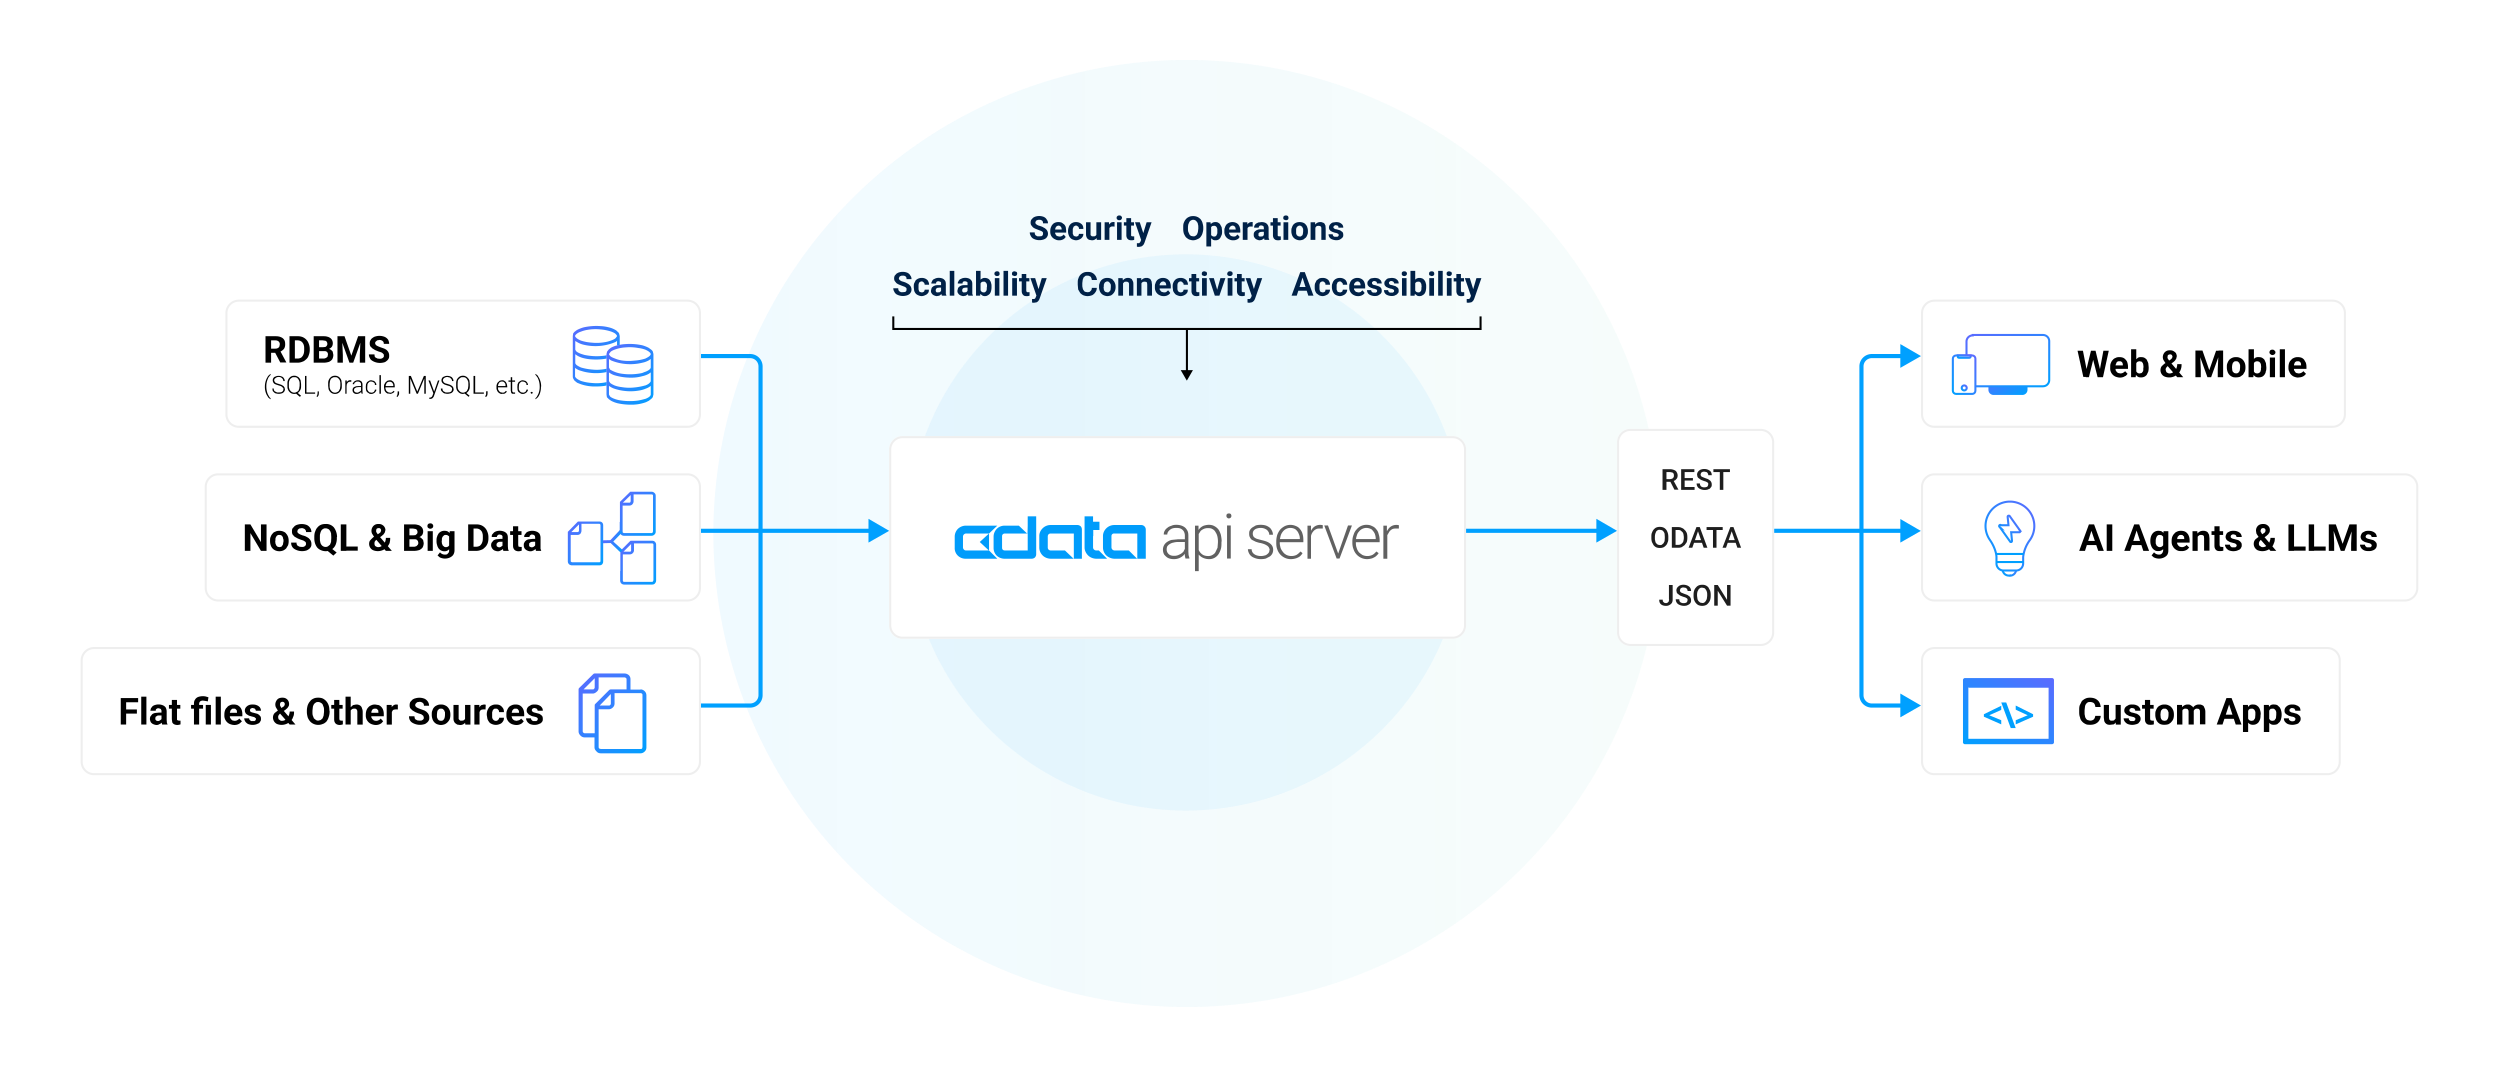 <svg xmlns="http://www.w3.org/2000/svg" width="1209" height="518" fill="none" viewBox="0 0 1209 518">
  <g opacity=".6">
    <path fill="url(#a)" fill-opacity=".1" d="M803 258a229 229 0 1 0-458 0 229 229 0 0 0 458 0Z"/>
    <path fill="#00A0FF" d="M708 257.5a134.5 134.5 0 1 1-269 0 134.5 134.5 0 0 1 269 0Z" opacity=".1"/>
  </g>
  <g filter="url(#b)">
    <path fill="#fff" d="M332.6 141.7H115.4a6.4 6.4 0 0 0-6.4 6.4v49.1c0 3.6 2.9 6.5 6.4 6.5h217.2c3.5 0 6.4-3 6.4-6.5v-49c0-3.6-2.9-6.5-6.4-6.5Z"/>
    <path stroke="#EEE" stroke-miterlimit="10" d="M332.6 142.2H115.4a6 6 0 0 0-5.9 6v49a6 6 0 0 0 6 6h217a6 6 0 0 0 6-6v-49a6 6 0 0 0-6-6Z"/>
    <path fill="#000" d="M128.4 159.4h4.8c1 0 1.8.1 2.5.4.8.3 1.3.7 1.7 1.3.4.6.5 1.3.5 2.1a4 4 0 0 1-.3 1.8c-.2.5-.6.9-1 1.2a5 5 0 0 1-1.4.8l-.9.4h-4.1v-2h3c.5 0 .9-.1 1.2-.3.3-.1.5-.4.7-.7l.2-1c0-.4 0-.7-.2-1-.2-.3-.4-.6-.7-.7-.3-.2-.7-.3-1.2-.3h-2.1v10.8h-2.7v-12.8Zm7.2 12.8-3-5.7h2.9l3 5.6h-2.9Zm8.3 0h-2.8v-2h2.8c.7 0 1.3-.2 1.8-.5.4-.4.8-.8 1-1.4.3-.6.4-1.4.4-2.2v-.6c0-.7 0-1.3-.2-1.8-.1-.5-.4-.9-.6-1.2-.3-.4-.6-.6-1-.8-.4-.2-.9-.3-1.4-.3h-2.8v-2h2.8a6 6 0 0 1 2.4.4 5.3 5.3 0 0 1 3 3.2c.3.7.5 1.6.5 2.5v.6a7 7 0 0 1-.5 2.5c-.2.7-.6 1.4-1.2 1.9-.5.5-1.1 1-1.8 1.2-.7.3-1.5.5-2.4.5Zm-1.3-12.8v12.8H140v-12.8h2.6Zm14 7.2h-3.2v-1.9h2.8l1.1-.1c.4-.2.6-.4.7-.6.2-.2.3-.5.3-.9s-.1-.7-.3-1c-.1-.2-.3-.4-.6-.5l-1.3-.2h-1.8v10.8h-2.6v-12.8h4.5c.7 0 1.4 0 2 .2.5.1 1 .3 1.4.6.5.3.8.7 1 1.1a3.4 3.4 0 0 1 0 3c-.3.5-.7.8-1.2 1.1-.5.3-1.1.5-2 .5l-.7.7Zm0 5.6h-4l1.1-2h2.9c.4 0 .8-.2 1.1-.3l.7-.6.2-1c0-.3 0-.6-.2-.9-.1-.3-.3-.5-.6-.6-.3-.2-.7-.2-1.1-.2h-2.5v-1.9h3.1l.6.8c.8 0 1.4 0 2 .4.4.3.8.6 1 1l.3 1.5c0 .8-.2 1.5-.5 2.1-.4.6-1 1-1.6 1.3-.7.2-1.5.4-2.5.4Zm7.8-12.8h2.2l3.3 9.4 3.3-9.4h2.2l-4.6 12.8H169l-4.6-12.8Zm-1.2 0h2.2l.4 9.1v3.7h-2.6v-12.8Zm11.2 0h2.2v12.8H174v-3.7l.4-9.1Zm11.2 9.4v-.6l-.5-.5c-.1-.2-.4-.3-.7-.5l-1.3-.4-1.7-.7-1.3-.8-1-1a3 3 0 0 1-.3-1.5c0-.6.1-1 .4-1.5.2-.4.5-.8 1-1.1.4-.3.9-.6 1.4-.7a6.8 6.8 0 0 1 4.4.2 4 4 0 0 1 1.7 1.4c.3.6.5 1.3.5 2h-2.6c0-.3 0-.7-.2-1-.2-.2-.4-.5-.7-.6-.3-.2-.7-.3-1.2-.3l-1.1.2-.7.6c-.2.2-.3.5-.3.8l.2.6.5.5.8.4 1 .4 2 .7c.5.3 1 .5 1.3.9a3.3 3.3 0 0 1 1 2.5c0 .6 0 1-.3 1.5a3 3 0 0 1-1 1.1c-.3.3-.8.6-1.4.7a7.1 7.1 0 0 1-5.4-.8c-.5-.3-1-.7-1.2-1.3-.3-.5-.5-1.1-.5-1.8h2.7l.1 1c.2.3.3.5.6.6l.8.4 1 .1c.5 0 .8 0 1.1-.2a1.4 1.4 0 0 0 1-1.3ZM128.1 183.8a9.1 9.1 0 0 1 .9-4c.3-.5.5-1 .9-1.4l.9-.8.1.5c-.2.2-.5.4-.7.8-.3.3-.5.7-.7 1.2a8.7 8.7 0 0 0-.7 3.6v.1a9.8 9.8 0 0 0 .7 3.6l.7 1.3.7.8-.1.4-1-.8-.8-1.3a8.5 8.5 0 0 1-.9-4Zm9 1.3c0-.3 0-.5-.2-.7l-.4-.4c-.1-.2-.4-.3-.7-.5l-1-.3-1.2-.4a4 4 0 0 1-1-.5 2 2 0 0 1-.5-.7 2 2 0 0 1-.2-.9 2 2 0 0 1 .8-1.6l1-.4a4 4 0 0 1 2.6.2c.5.2.8.5 1 .9.3.4.4.8.4 1.3h-.7c0-.4 0-.7-.3-1-.1-.3-.4-.5-.7-.7-.3-.2-.7-.3-1.2-.3s-.9.1-1.2.3l-.7.5c-.2.3-.3.5-.3.8 0 .2 0 .4.2.6l.3.5.8.4 1 .3 1.2.4 1 .6.5.7.2.9a2 2 0 0 1-.9 1.6c-.2.2-.5.3-.9.4a4.2 4.2 0 0 1-2.3 0c-.4 0-.7-.2-1-.4l-.8-.8-.2-1.2h.7c0 .4 0 .7.2 1 .1.2.3.4.6.5l.8.4h.8l1.2-.1c.3-.2.6-.3.8-.6.2-.2.2-.5.2-.8Zm6.5 1.4 2 1.7-.6.5-2-1.7.6-.5Zm2-4v.9c0 .6 0 1.1-.2 1.6s-.4.9-.7 1.2a3 3 0 0 1-1 .8c-.4.2-.9.3-1.4.3-.5 0-1-.1-1.4-.3a3 3 0 0 1-1-.8c-.3-.3-.5-.7-.7-1.2-.2-.5-.2-1-.2-1.6v-1c0-.5 0-1 .2-1.6.2-.5.4-.9.7-1.2a3 3 0 0 1 1-.8c.4-.2.9-.3 1.4-.3.5 0 1 .1 1.3.3.5.2.8.4 1.1.8.3.3.5.7.7 1.2l.2 1.7Zm-.7.9v-1c0-.5 0-1-.2-1.3a3 3 0 0 0-.5-1c-.2-.3-.5-.6-.8-.7-.3-.2-.7-.2-1.1-.2-.4 0-.8 0-1.1.2l-.8.6a3 3 0 0 0-.5 1c-.2.5-.2 1-.2 1.4v1c0 .5 0 1 .2 1.3 0 .4.3.8.5 1a2.3 2.3 0 0 0 1.9 1c.4 0 .8-.1 1-.3.4-.1.7-.3 1-.6l.4-1 .2-1.4Zm7.5 3.2v.6H148v-.6h4.4Zm-4.2-8v8.6h-.7v-8.6h.7Zm6 7.5v.8l-.1 1-.6.9-.4-.3c0-.2.2-.4.3-.5l.1-.5.1-.6v-.8h.7Zm11.1-3.6v.9c0 .6 0 1.1-.2 1.6s-.4.9-.7 1.2a3 3 0 0 1-1 .8c-.4.2-.9.3-1.4.3-.5 0-1-.1-1.4-.3a3 3 0 0 1-1-.8c-.3-.3-.5-.7-.7-1.2l-.2-1.6v-1c0-.5 0-1 .2-1.6.2-.5.4-.9.7-1.2a3 3 0 0 1 1-.8c.4-.2.9-.3 1.4-.3.5 0 1 .1 1.4.3.4.2.7.4 1 .8.3.3.5.7.7 1.2l.2 1.7Zm-.7.9v-1c0-.5 0-1-.2-1.3 0-.4-.3-.8-.5-1-.2-.3-.5-.6-.8-.7-.3-.2-.7-.2-1.1-.2-.4 0-.8 0-1 .2-.4.1-.7.4-1 .6l-.4 1-.2 1.4v1c0 .5 0 1 .2 1.3 0 .4.3.8.5 1a2.3 2.3 0 0 0 2 1c.3 0 .7-.1 1-.3.3-.1.6-.3.8-.6l.5-1 .2-1.4Zm3-1.5v5.3h-.6v-6.4h.7v1Zm2.3-1.1v.6a5 5 0 0 0-.5 0c-.3 0-.5 0-.8.2-.2 0-.4.2-.5.4a2 2 0 0 0-.4.7l-.1.9h-.3l.1-1.1.4-1a1.9 1.9 0 0 1 2-.8h.1Zm4.7 5.2v-3.2l-.1-.8-.6-.5a2 2 0 0 0-.9-.2c-.3 0-.6 0-.9.2l-.6.4a1 1 0 0 0-.2.7h-.7c0-.3 0-.5.2-.7l.5-.6.7-.4a3 3 0 0 1 1-.2c.5 0 .9 0 1.2.2.4.2.7.4.8.7.2.3.3.7.3 1.2v3.7l.2.6h-.7l-.1-.5v-.6Zm.2-2.5v.5h-1.4l-1 .1-.6.3-.5.4-.1.6a1.2 1.2 0 0 0 .6 1.1l.8.2c.4 0 .7-.1 1-.3l.8-.5c.2-.3.3-.5.3-.8l.4.4-.3.6a2.7 2.7 0 0 1-2.3 1.2c-.4 0-.8 0-1-.2a1.7 1.7 0 0 1-1-1.6 1.7 1.7 0 0 1 .7-1.5l1-.4 1.1-.1h1.5Zm4.8 3.2c.3 0 .5 0 .8-.2.3 0 .5-.3.6-.5.2-.2.3-.5.3-.8h.7c0 .4-.1.8-.4 1-.2.4-.5.6-.9.8-.3.2-.7.3-1.1.3-.5 0-.9 0-1.2-.3l-.9-.6a3 3 0 0 1-.5-1l-.1-1.3v-.2l.1-1.3.5-1 .9-.6c.3-.2.7-.3 1.2-.3l1.2.3c.3.2.6.4.8.8.3.3.4.7.4 1.2h-.7c0-.4 0-.7-.2-1l-.7-.5-.8-.2c-.4 0-.7 0-1 .2l-.6.6c-.1.2-.3.5-.3.8l-.1 1v1.2l.4.8.6.6 1 .2Zm4.6-8.5v9h-.7v-9h.7Zm4.4 9-1.2-.1a2.7 2.7 0 0 1-1.5-1.7l-.2-1.2v-.3c0-.5 0-.9.2-1.3l.6-1 .9-.7 1-.2c.4 0 .8 0 1.1.2l.8.6.5 1 .1 1.1v.5h-4.8v-.6h4.1v-.1c0-.4 0-.7-.2-1a1.6 1.6 0 0 0-1.6-1 1.8 1.8 0 0 0-1.4.6l-.4.9-.2 1v.3c0 .3 0 .7.2 1 0 .3.2.5.4.8l.7.5.9.2c.4 0 .7 0 1-.2l.8-.7.4.4-.5.5-.8.4a3 3 0 0 1-1 .2Zm4.4-1.1v.8c0 .3 0 .7-.2 1l-.6.9-.4-.3c0-.2.2-.4.3-.5l.1-.5.1-.6v-.8h.7Zm5-7.5h.7l3.1 7.6 3.2-7.6h.7l-3.6 8.6h-.6l-3.6-8.6Zm-.3 0h.7v8.6h-.7v-8.6Zm7.6 0h.6v8.6h-.7v-8.6Zm4.5 8 2-5.8h.7l-2.6 7.4-.2.5-.4.5a1.5 1.5 0 0 1-1.2.5h-.5v-.6H207.8l.6-.1.5-.4.3-.6.5-1.5Zm-1.8-5.8 2 5.5.2.7-.5.3-2.5-6.5h.8Zm10.6 4.3v-.7l-.5-.4c-.1-.2-.4-.3-.7-.5l-1.1-.3-1.2-.4a4 4 0 0 1-.8-.5 2 2 0 0 1-.6-.7 2 2 0 0 1-.2-.9 2 2 0 0 1 .8-1.6l1-.4a4 4 0 0 1 2.6.2c.5.2.8.5 1 .9.3.4.4.8.4 1.3h-.7c0-.4-.1-.7-.3-1l-.7-.7-1.2-.3c-.5 0-.9.1-1.2.3-.3.1-.6.3-.7.5-.2.3-.3.5-.3.8 0 .2 0 .4.2.6l.3.5.7.4 1.1.3 1.2.4 1 .6.5.7.2.9a2 2 0 0 1-.9 1.6c-.2.2-.5.3-1 .4a4.2 4.2 0 0 1-2.2 0c-.4 0-.7-.2-1-.4l-.8-.8c-.2-.3-.3-.7-.3-1.2h.8c0 .4 0 .7.2 1 .1.2.3.4.6.5l.7.4h1l1-.1c.4-.2.7-.3.9-.6l.2-.8Zm6.5 1.4 2 1.7-.5.5-2-1.7.5-.5Zm2.1-4v.9c0 .6 0 1.1-.2 1.6s-.4.9-.7 1.2a3 3 0 0 1-1 .8l-1.4.3c-.5 0-1-.1-1.4-.3a3 3 0 0 1-1-.8c-.3-.3-.6-.7-.7-1.2-.2-.5-.2-1-.2-1.6v-1c0-.5 0-1 .2-1.6.1-.5.4-.9.7-1.2a3 3 0 0 1 1-.8c.4-.2.9-.3 1.4-.3.5 0 1 .1 1.3.3.4.2.8.4 1 .8.4.3.6.7.8 1.2l.2 1.7Zm-.7.9v-1c0-.5 0-1-.2-1.3a3 3 0 0 0-.5-1c-.2-.3-.5-.6-.8-.7-.4-.2-.7-.2-1.1-.2-.4 0-.8 0-1.1.2l-.8.6a3 3 0 0 0-.6 1l-.1 1.4v1l.1 1.3c.2.4.3.8.6 1a2.3 2.3 0 0 0 1.9 1c.4 0 .8-.1 1-.3.4-.1.7-.3.9-.6l.5-1 .2-1.4Zm7.5 3.2v.6h-4.4v-.6h4.4Zm-4.2-8v8.6h-.8v-8.6h.8Zm6 7.5v.8l-.1 1-.6.9-.5-.3.3-.5.2-.5V186h.8Zm7 1.2c-.3 0-.7 0-1-.2a2.7 2.7 0 0 1-1.5-1.7c-.2-.3-.2-.8-.2-1.2v-.3c0-.5 0-.9.2-1.3.1-.4.3-.7.6-1l.8-.7 1-.2c.5 0 .8 0 1.1.2l.8.6.5 1 .2 1.1v.5h-4.8v-.6h4v-.1l-.1-1-.6-.8c-.3-.2-.6-.3-1-.3a1.8 1.8 0 0 0-1.5.7l-.4.9-.1 1v.3l.1 1 .5.8.6.5 1 .2c.3 0 .6 0 1-.2l.7-.7.4.4a2.6 2.6 0 0 1-1.2 1 3 3 0 0 1-1 0Zm6.3-6.5v.6h-3.2v-.6h3.2Zm-2-1.6h.6v6.4c0 .3 0 .5.2.7l.3.3h.4a2.7 2.7 0 0 0 .5 0v.6h-1.4a1 1 0 0 1-.5-.6l-.2-1v-6.4Zm5.8 7.5c.3 0 .5 0 .8-.2.3 0 .5-.3.6-.5.2-.2.3-.5.3-.8h.7c0 .4-.1.8-.4 1-.2.4-.5.6-.9.8-.3.2-.7.3-1.1.3-.5 0-.9 0-1.2-.3l-.9-.6a3 3 0 0 1-.5-1l-.1-1.3v-.2l.1-1.3.5-1 .9-.6c.3-.2.7-.3 1.2-.3l1.2.3c.3.2.6.4.8.8.3.3.4.7.4 1.2h-.7c0-.4 0-.7-.2-1l-.7-.5-.8-.2c-.4 0-.7 0-1 .2l-.6.6c-.1.2-.3.5-.3.8l-.1 1v1.2l.4.8.6.6 1 .2Zm3.7 0s0-.2.2-.3l.3-.1.4.1.1.3a.5.5 0 0 1-.5.5l-.3-.1-.2-.4Zm5-3v.1a9.3 9.3 0 0 1-.8 4c-.3.5-.5 1-.9 1.3l-.9.8-.1-.4.7-.8.7-1.3a8.6 8.6 0 0 0 .7-3.6 9.5 9.5 0 0 0-.7-3.7c-.2-.5-.4-.9-.7-1.2-.2-.4-.5-.7-.7-.8l.1-.5 1 .8.8 1.4a8.6 8.6 0 0 1 .9 4Z"/>
    <path fill="url(#c)" d="m293.3 181.6-1 .2a22 22 0 0 1-6.1.2 21.8 21.8 0 0 1-5.3-1c-1.1-.5-1.8-.9-2.2-1.3-.4-.4-.6-.7-.6-.9v-4.1a7.4 7.4 0 0 0 2.4 1.3l1.7.5a24.5 24.5 0 0 0 10.3.4l.9-.2v-1.6l-1 .2a21.7 21.7 0 0 1-6.2.2 27.3 27.3 0 0 1-5.3-1c-1-.5-1.8-.9-2.2-1.3-.4-.4-.5-.7-.5-.9v-4.2l1 .7a10.8 10.8 0 0 0 3 1.2 19.6 19.6 0 0 0 4 .6 28.5 28.5 0 0 0 7.2-.4v-1.6l-1 .2a28.3 28.3 0 0 1-9.9-.4l-1.6-.5c-1-.4-1.8-.8-2.2-1.2-.3-.4-.5-.7-.5-1v-4l1 .6a10.7 10.7 0 0 0 3 1.2 24.6 24.6 0 0 0 15.2-1.2c.4-.2.8-.4 1-.7v2.3h.3c.3-.2.6-.2 1-.3v-4.3l-.3-1.2c-.2-.4-.5-.8-.9-1-.3-.4-.6-.6-1-.8a11.4 11.4 0 0 0-3.1-1.2 19.6 19.6 0 0 0-4-.6 28.5 28.5 0 0 0-8.1.6 16.7 16.7 0 0 0-3.1 1.2 6 6 0 0 0-1 .7c-.5.3-.7.7-1 1l-.2 1.3v19.5c0 .5.1.9.3 1.2.2.4.4.8.8 1.1l1 .8 1.5.6a20.8 20.8 0 0 0 7.7 1.2 28.5 28.5 0 0 0 4.2-.3l.9-.2v-1.6Zm-14.6-23.2a6 6 0 0 1 2.2-1.2 14.8 14.8 0 0 1 3.3-.9 22.4 22.4 0 0 1 6.1-.2 22 22 0 0 1 5.4 1.1c1 .4 1.8.8 2.1 1.2.4.4.6.7.6 1l-.6.8c-.3.4-1 .8-2.1 1.2a15 15 0 0 1-3.4.9 21.7 21.7 0 0 1-6.1.2 21.4 21.4 0 0 1-5.3-1c-1.1-.5-1.8-.9-2.2-1.3-.4-.4-.6-.7-.6-.9 0-.2.2-.5.6-.9Z"/>
    <path fill="url(#d)" d="M314.8 165.8c.4.3.7.6.9 1l.3 1.2v19.6l-.3 1.2c-.2.4-.5.7-.9 1l-1 .8-1.4.7a20.8 20.8 0 0 1-7.8 1.2 28.5 28.5 0 0 1-6-.7 13.7 13.7 0 0 1-3.1-1.2l-1-.7-1-1-.2-1.3V168l.3-1.2.8-1 1-.8a11.5 11.5 0 0 1 3.2-1.2 19.6 19.6 0 0 1 3.9-.6 28.5 28.5 0 0 1 8.2.6 16.7 16.7 0 0 1 3 1.2l1.1.8Zm-17.6.1c-1 .4-1.8.8-2.1 1.3l-.6.8c0 .2.2.5.6 1 .3.3 1 .7 2.1 1.1a14.7 14.7 0 0 0 3.4 1 22.3 22.3 0 0 0 6.1.1 22.1 22.1 0 0 0 5.4-1c1-.5 1.7-.9 2.1-1.3.4-.4.5-.7.5-.9 0-.1-.1-.4-.5-.8s-1-.8-2.1-1.3a15.1 15.1 0 0 0-3.4-.8 22.1 22.1 0 0 0-6.1-.3 18.2 18.2 0 0 0-5.4 1.1Zm14.9 10.7c1-.4 1.7-.8 2.1-1.2.4-.4.5-.7.5-.9v-4.1l-1 .7a10.6 10.6 0 0 1-3 1.1 24.5 24.5 0 0 1-15.2-1.1l-1-.7v4.1l.5 1a14.7 14.7 0 0 0 5.5 2 28.2 28.2 0 0 0 10-.3l1.5-.6Zm0 6.6c1-.4 1.7-.8 2.1-1.3.4-.4.5-.7.5-.8v-4.2l-1 .7a10.6 10.6 0 0 1-3 1.1 19.6 19.6 0 0 1-4 .7 28 28 0 0 1-9.8-1.2 9.7 9.7 0 0 1-2.4-1.3v4.2l.5.8c.4.4 1.1.8 2.2 1.3a14.7 14.7 0 0 0 3.4.8 22.3 22.3 0 0 0 6 .2 29 29 0 0 0 5.4-1Zm0 6.5c1-.4 1.7-.8 2.1-1.2.4-.4.5-.7.5-1v-4.1a7.4 7.4 0 0 1-2.3 1.3 13.9 13.9 0 0 1-3.6 1 23.5 23.5 0 0 1-6.3.2 23.5 23.5 0 0 1-5.6-1.2 9.7 9.7 0 0 1-2.4-1.3v4.2l.5.9c.4.4 1.1.8 2.2 1.2a14.7 14.7 0 0 0 3.4.8 29.5 29.5 0 0 0 8 0 31.5 31.5 0 0 0 3.4-.8Z"/>
  </g>
  <g filter="url(#e)">
    <path fill="#fff" d="M332.6 225.7H105.4A6.4 6.4 0 0 0 99 232v49.1c0 3.6 2.9 6.5 6.4 6.5h227.2c3.5 0 6.4-3 6.4-6.5v-49c0-3.6-2.9-6.5-6.4-6.5Z"/>
    <path stroke="#EEE" stroke-miterlimit="10" d="M332.6 226.2H105.4a6 6 0 0 0-5.9 6v49a6 6 0 0 0 6 6h227a6 6 0 0 0 6-6v-49a6 6 0 0 0-6-6Z"/>
    <path fill="#000" d="M128.9 250.4v12.8h-2.7l-5.1-8.6v8.6h-2.7v-12.8h2.7l5.1 8.6v-8.6h2.7Zm1.7 8.1v-.2c0-.7 0-1.3.3-1.9.2-.6.5-1.1.9-1.5.3-.5.8-.8 1.4-1 .5-.3 1.2-.4 1.9-.4s1.3.1 2 .4c.5.2 1 .5 1.3 1 .4.4.7 1 .9 1.5.2.6.3 1.2.3 2v.1a6 6 0 0 1-.3 2l-.9 1.5c-.4.4-.8.7-1.4 1a4.9 4.9 0 0 1-3.8 0 4 4 0 0 1-2.3-2.6 6 6 0 0 1-.3-1.9Zm2.5-.2v.2l.1 1.1.4 1 .6.6.9.2 1-.2.5-.7c.2-.2.3-.5.3-.9l.2-1v-.3c0-.4 0-.7-.2-1 0-.4-.1-.7-.3-1-.1-.2-.3-.5-.6-.6-.3-.2-.6-.2-1-.2-.3 0-.6 0-.8.2-.3.1-.5.4-.6.6a3 3 0 0 0-.4 1v1Zm14.9 1.5-.1-.6c0-.2-.2-.3-.4-.5l-.8-.5-1.2-.4a16 16 0 0 1-1.7-.7l-1.4-.8-.9-1a3 3 0 0 1-.3-1.5c0-.6 0-1 .3-1.5l1-1.1c.4-.3 1-.6 1.5-.7a6.8 6.8 0 0 1 4.4.2 4 4 0 0 1 1.6 1.4c.4.6.6 1.3.6 2H148c0-.3 0-.7-.3-1-.1-.2-.3-.5-.7-.6-.3-.2-.7-.3-1.1-.3l-1.2.2-.7.6-.2.8c0 .2 0 .4.2.6l.5.5.8.4 1 .4c.8.2 1.4.4 1.9.7.5.3 1 .5 1.3.9a3.3 3.3 0 0 1 1.1 2.5c0 .6 0 1-.3 1.5a3 3 0 0 1-1 1.1c-.4.3-.9.6-1.4.7a7.1 7.1 0 0 1-5.5-.8c-.5-.3-.9-.7-1.2-1.3-.3-.5-.4-1.1-.4-1.8h2.6c0 .4 0 .7.2 1 .1.3.3.5.5.6l.8.4 1 .1c.5 0 1 0 1.2-.2a1.4 1.4 0 0 0 .9-1.3Zm11.4 1.5 3.4 2.7-1.6 1.5-3.4-2.8 1.6-1.4Zm3.5-4.8v.6a8 8 0 0 1-.4 2.6 5 5 0 0 1-2.8 3.2 5.5 5.5 0 0 1-4.4 0 5 5 0 0 1-1.8-1.2c-.5-.6-.8-1.2-1.1-2a8 8 0 0 1-.4-2.6v-.6c0-1 .1-1.9.4-2.6.3-.8.6-1.5 1.1-2 .5-.6 1-1 1.7-1.3.7-.3 1.5-.4 2.3-.4a4.9 4.9 0 0 1 4 1.7 8 8 0 0 1 1.5 4.6Zm-2.7.6v-.6l-.1-1.8c-.2-.5-.3-1-.6-1.3-.2-.4-.5-.7-.9-.8-.3-.2-.7-.3-1.1-.3-.5 0-.9 0-1.2.3-.4.2-.7.4-.9.8a4 4 0 0 0-.5 1.3c-.2.5-.2 1-.2 1.8v.6c0 .7 0 1.3.2 1.8 0 .5.3 1 .5 1.3.2.3.5.6.9.8.3.2.7.3 1.2.3.4 0 .8-.1 1.1-.3l1-.8.5-1.3.1-1.8Zm12.8 4v2h-6.4v-2h6.4Zm-5.5-10.7v12.8h-2.7v-12.8h2.7Zm13.4 6 2.5-1.7c.3-.2.6-.4.7-.7l.2-.7c0-.3-.1-.5-.3-.8a1 1 0 0 0-.9-.3c-.3 0-.5 0-.7.2-.2 0-.3.2-.4.4l-.1.7c0 .3 0 .5.2.8l.6.9.8 1 6 7h-2.9l-4.9-5.7a35 35 0 0 1-1.8-2.7 3.4 3.4 0 0 1 .2-3 3 3 0 0 1 1.2-1.2c.5-.3 1.1-.4 1.8-.4s1.2.1 1.7.4a3 3 0 0 1 1.6 2.5l-.3 1.2-.6.9-.9.8-2.8 2-.5.6a2 2 0 0 0-.2 1c0 .3 0 .6.2 1 .1.2.3.4.6.5.3.2.6.3 1 .3s.9-.1 1.3-.3c.5-.3.9-.6 1.2-1 .4-.3.7-.8.9-1.4a5 5 0 0 0 .3-1.8h2.1c0 .7 0 1.3-.2 2 0 .5-.3 1-.6 1.5a4.8 4.8 0 0 1-1.3 1.5l-.1.1a6 6 0 0 1-6 .9c-.7-.3-1.1-.7-1.5-1.3a3.5 3.5 0 0 1-.2-3.2 13.4 13.4 0 0 1 2-2Zm19.5 1.2H197v-1.9h2.7l1.2-.1.7-.6c.2-.2.3-.5.3-.9s-.1-.7-.3-1c-.1-.2-.3-.4-.7-.5l-1.2-.2H198v10.8h-2.6v-12.8h4.4c.8 0 1.4 0 2 .2.6.1 1.1.3 1.5.6.4.3.8.7 1 1.1a3.4 3.4 0 0 1 0 3c-.3.5-.7.8-1.2 1.1-.5.3-1.1.5-2 .5l-.7.7Zm-.1 5.6h-4l1.1-2h2.9c.4 0 .8-.2 1.1-.3l.6-.6c.2-.3.3-.6.3-1l-.2-.9-.6-.6c-.3-.2-.7-.2-1.1-.2h-2.6v-1.9h3.2l.6.8c.8 0 1.4 0 2 .4l1 1 .3 1.5c0 .8-.2 1.5-.5 2.1-.4.6-1 1-1.6 1.3-.7.2-1.5.4-2.5.4Zm9-9.5v9.5h-2.5v-9.5h2.6Zm-2.6-2.5c0-.4.1-.7.4-1 .2-.2.6-.3 1-.3s.8.1 1 .4c.3.2.4.5.4.9s-.1.7-.4.9c-.2.2-.6.4-1 .4s-.8-.2-1-.4c-.3-.2-.4-.5-.4-1Zm10.8 2.5h2.3v9.2a4 4 0 0 1-.6 2.2c-.4.6-1 1-1.6 1.3a5.7 5.7 0 0 1-5-.1l-1-.9 1.2-1.5c.3.4.6.6 1 .8.4.2.8.3 1.3.3s.8 0 1.2-.2l.7-.8c.2-.3.2-.7.2-1.1v-7l.3-2.2Zm-6.4 4.8v-.2c0-.7 0-1.3.3-2 .1-.5.4-1 .7-1.5a3.5 3.5 0 0 1 2.8-1.3c.7 0 1.2.1 1.6.3.5.3.8.6 1 1 .4.5.6 1 .7 1.6l.4 1.9v.4c0 .6-.2 1.3-.4 1.8l-.7 1.5a3 3 0 0 1-1 1 3 3 0 0 1-1.6.4 3.5 3.5 0 0 1-2.8-1.4c-.3-.5-.6-1-.7-1.6-.2-.5-.3-1.2-.3-1.9Zm2.5-.2v.2l.1 1.1.4 1 .6.5c.2.2.5.3.9.3a2 2 0 0 0 1.1-.3c.3-.2.5-.5.7-.9l.2-1.1v-1.2l-.1-1-.4-.8-.6-.4c-.3-.2-.6-.2-1-.2-.3 0-.5 0-.8.2l-.6.6a3 3 0 0 0-.4 1v1Zm16.7 4.9h-2.8v-2h2.8c.7 0 1.3-.2 1.8-.5.4-.4.8-.8 1-1.4.3-.6.4-1.4.4-2.2v-.6c0-.7 0-1.3-.2-1.8-.1-.5-.3-.9-.6-1.2-.3-.4-.6-.6-1-.8-.4-.2-.8-.3-1.4-.3h-2.8v-2h2.8a6 6 0 0 1 2.4.4 5.3 5.3 0 0 1 3 3.2c.3.7.5 1.6.5 2.5v.6a7 7 0 0 1-.4 2.5c-.3.7-.7 1.4-1.3 1.9-.5.5-1 1-1.8 1.2-.7.3-1.5.5-2.4.5Zm-1.3-12.8v12.8h-2.6v-12.8h2.6Zm14 10.6v-5l-.5-.5-.8-.2c-.3 0-.6 0-.8.2a1 1 0 0 0-.4.4c-.2.1-.2.4-.2.6h-2.5c0-.4 0-.8.2-1.2l.9-1a4 4 0 0 1 1.2-.6 5.5 5.5 0 0 1 3.7.2c.5.2 1 .6 1.3 1 .4.6.5 1.2.5 2v4l.1 1.3c0 .3.2.6.3.8v.2h-2.6l-.2-1-.1-1.2Zm.4-3.6v1.4H242a3 3 0 0 0-.9.1l-.6.4-.3.4-.1.6.1.6.5.4.6.2c.4 0 .7-.1 1-.3l.7-.5.2-.7.7 1.1a4.4 4.4 0 0 1-1 1.5l-1 .5c-.3.2-.7.3-1.1.3-.6 0-1.2-.2-1.7-.4a3 3 0 0 1-1.1-1c-.3-.5-.5-1-.5-1.5s.1-1 .3-1.3l.8-1c.4-.3.9-.5 1.4-.6l2-.2h1.4Zm8.8-3.7v1.8h-5.5v-1.8h5.5Zm-4.1-2.4h2.5v9l.1.6c0 .2.2.3.3.3l.6.1a4.4 4.4 0 0 0 .7 0v1.8a5 5 0 0 1-1.5.3c-.5 0-1-.1-1.4-.3a2 2 0 0 1-1-1c-.2-.3-.3-.9-.3-1.5v-9.3Zm10.7 9.7v-4.2l-.1-.8-.5-.5-.8-.2c-.3 0-.5 0-.7.2a1 1 0 0 0-.5.4l-.2.6h-2.5c0-.4 0-.8.3-1.2l.8-1a4 4 0 0 1 1.3-.6 5.5 5.5 0 0 1 3.6.2c.6.2 1 .6 1.4 1 .3.6.5 1.2.5 2v5.3l.3.8v.2h-2.5l-.3-1V261Zm.3-3.6v1.4h-1.4a3 3 0 0 0-.8.1c-.3.1-.5.2-.6.4-.2 0-.3.2-.4.4v1.2l.5.4.7.2c.3 0 .7-.1 1-.3l.6-.5c.2-.3.2-.5.2-.7l.7 1.1a4.4 4.4 0 0 1-1 1.5c-.2.2-.5.4-.9.5-.3.2-.7.3-1.2.3-.6 0-1.2-.2-1.6-.4a3 3 0 0 1-1.2-1c-.3-.5-.4-1-.4-1.5s0-1 .3-1.3c.1-.4.4-.7.8-1 .3-.3.8-.5 1.4-.6l1.9-.2h1.4Z"/>
    <path fill="url(#f)" d="M299.8 249.2V239.6l.1-.2 4.7-4.6.2-.2h10.3c.5 0 1 .2 1.4.6.4.3.6.8.6 1.4v17.3c0 .6-.2 1-.6 1.4-.4.4-.9.6-1.4.6h-13.4a2 2 0 0 1-1.4-.6c-.4-.4-.6-.8-.6-1.4v-4.7Zm16 4.7v-17.3a.6.6 0 0 0-.7-.7h-8.7v3.3c0 .6-.2 1-.6 1.5a2 2 0 0 1-1.4.6h-3.3v12.6c0 .2 0 .4.2.5l.4.2h13.4c.2 0 .3 0 .4-.2.2-.1.2-.3.2-.5ZM305 236.2l-3.8 3.7h3.1c.2 0 .3 0 .5-.2l.2-.5v-3Z"/>
    <path fill="url(#g)" d="M274.6 263.4V254l.2-.2 4.6-4.7.2-.1H289.8c.5 0 1 .1 1.4.5.4.4.5.9.5 1.4v17.3c0 .6-.1 1-.5 1.5-.4.4-.9.5-1.4.5h-13.2c-.5 0-1-.2-1.4-.5a2 2 0 0 1-.6-1.5v-4.6Zm15.8 4.7v-17.3a.7.7 0 0 0-.6-.7h-8.6v3.3c0 .6-.2 1-.5 1.5-.4.4-.9.6-1.4.6H276V268c0 .2 0 .4.2.5l.4.2h13.2c.2 0 .3 0 .5-.2l.1-.5ZM280 250.4l-3.7 3.7h3c.2 0 .4 0 .5-.2l.2-.5v-3Z"/>
    <path fill="url(#h)" d="M300 272.9v-9.6l.1-.2 4.7-4.7.2-.1h10.3c.5 0 1 .1 1.4.5.4.4.6.9.6 1.4v17.3c0 .6-.2 1-.6 1.5-.4.4-.9.5-1.4.5h-13.4a2 2 0 0 1-1.4-.5c-.4-.4-.6-.9-.6-1.5V273Zm16 4.6v-17.3a.6.6 0 0 0-.7-.6h-8.7v3.3c0 .5-.2 1-.6 1.4a2 2 0 0 1-1.4.6h-3.4v12.7l.2.5.5.1h13.3l.5-.1.2-.5Zm-10.7-17.7-3.8 3.8h3a.6.6 0 0 0 .7-.7v-3Z"/>
    <path fill="url(#i)" d="m300 263.9-4.7-4.5-3.7.1v-1.4l4.2-.1 5.3 4.8-1 1Z"/>
    <path fill="url(#j)" d="m299.9 253-4.9 5.2 1.1 1 4.9-5.1-1.1-1Z"/>
  </g>
  <g filter="url(#k)">
    <path fill="#fff" d="M332.6 309.7H45.4A6.4 6.4 0 0 0 39 316v49.1c0 3.6 2.9 6.5 6.4 6.5h287.2c3.5 0 6.4-3 6.4-6.5v-49c0-3.6-2.9-6.5-6.4-6.5Z"/>
    <path stroke="#EEE" stroke-miterlimit="10" d="M332.6 310.2H45.4a6 6 0 0 0-5.9 6v49a6 6 0 0 0 6 6h287a6 6 0 0 0 6-6v-49a6 6 0 0 0-6-6Z"/>
    <path fill="#000" d="M61 334.4v12.8h-2.6v-12.8h2.7Zm5.2 5.4v2.1h-5.8v-2h5.8Zm.6-5.4v2h-6.4v-2h6.4Zm4-.7v13.5h-2.5v-13.5h2.5Zm7.3 11.3v-4.2c0-.3 0-.6-.2-.8 0-.2-.2-.4-.5-.5l-.8-.2c-.2 0-.5 0-.7.2a1 1 0 0 0-.5.4l-.1.6h-2.6l.3-1.2.8-1a4 4 0 0 1 1.3-.6 5.5 5.5 0 0 1 3.7.2c.5.2 1 .6 1.3 1 .3.6.5 1.2.5 2v4l.1 1.3c0 .3.2.6.3.8v.2h-2.6l-.2-1-.1-1.2Zm.3-3.6v1.4H77a3 3 0 0 0-.9.1l-.6.4c-.1 0-.3.2-.3.4l-.1.6.1.6.4.4.7.2c.4 0 .7-.1 1-.3l.7-.5.2-.7.7 1.1a4.4 4.4 0 0 1-1 1.5l-1 .5c-.3.2-.7.3-1.1.3-.7 0-1.2-.2-1.7-.4a3 3 0 0 1-1.2-1c-.2-.5-.4-1-.4-1.5s.1-1 .3-1.3l.8-1c.4-.3.9-.5 1.4-.6l2-.2h1.4Zm8.8-3.7v1.8h-5.5v-1.8h5.5Zm-4.1-2.4h2.5v9.6l.4.3.6.1a4.4 4.4 0 0 0 .7 0v1.8a5 5 0 0 1-1.5.3c-.6 0-1-.1-1.5-.3a2 2 0 0 1-1-1l-.2-1.5v-9.3Zm13.2 11.9h-2.5v-10c0-.8.1-1.5.5-2 .3-.6.8-1 1.4-1.3a7 7 0 0 1 3.7-.3l1.4.4-.3 2a16 16 0 0 0-1-.2l-1.4-.2c-.6 0-1 .2-1.3.4-.3.3-.5.7-.5 1.2v10Zm1.9-9.5v1.8h-5.8v-1.8h5.8Zm3.8 0v9.5h-2.5v-9.5h2.5Zm4.8-4v13.5h-2.5v-13.5h2.5Zm6.5 13.7c-.8 0-1.4-.2-2-.4a4.4 4.4 0 0 1-2.8-4.3v-.3c0-.7.1-1.4.3-2 .2-.6.5-1.1 1-1.5.3-.5.8-.8 1.3-1 .6-.3 1.2-.4 1.9-.4s1.3.1 1.8.3a4 4 0 0 1 2.1 2.4c.2.6.3 1.3.3 2v1h-7.6v-1.7h5v-.2l-.1-1-.6-.6c-.2-.2-.5-.2-1-.2-.3 0-.6 0-.8.2l-.6.6-.3 1-.1 1v.4l.1 1.1.5.8.7.6 1 .2c.5 0 1-.1 1.3-.3.4-.2.7-.4 1-.8l1.3 1.3-.9.9a4.4 4.4 0 0 1-2.8.9Zm10.5-2.9c0-.1 0-.3-.2-.4l-.6-.5-1.2-.3-1.4-.4-1-.6c-.3-.2-.6-.5-.7-.8-.2-.3-.3-.7-.3-1a2.6 2.6 0 0 1 1-2.1c.3-.3.7-.5 1.2-.7a5 5 0 0 1 1.6-.2c.8 0 1.5.1 2.1.4.6.2 1 .6 1.4 1 .3.5.5 1 .5 1.6h-2.5c0-.2 0-.4-.2-.6a1 1 0 0 0-.5-.5l-.8-.2c-.3 0-.5 0-.7.2-.2 0-.4.2-.5.4a1 1 0 0 0 0 .9c0 .1 0 .2.2.3l.6.3.8.2 1.9.5c.5.3 1 .6 1.2 1 .4.3.5.8.5 1.4 0 .5 0 .9-.3 1.2-.1.4-.4.7-.8 1l-1.2.5a5.9 5.9 0 0 1-4-.2c-.5-.3-1-.7-1.3-1.2-.3-.5-.5-1-.5-1.5h2.4c0 .3.1.6.3.8l.6.5H123.1l.5-.4.2-.6Zm10.6-4.2 2.4-1.6c.4-.2.6-.4.7-.7.2-.2.2-.4.2-.7 0-.3 0-.5-.3-.8a1 1 0 0 0-.8-.3 1.2 1.2 0 0 0-1.1.6l-.1.7c0 .3 0 .5.2.8l.5.9.8 1 6 7h-2.8l-5-5.7a35 35 0 0 1-1.7-2.7 3.4 3.4 0 0 1 .2-3 3 3 0 0 1 1.1-1.2c.6-.3 1.2-.4 1.9-.4.6 0 1.2.1 1.7.4a3 3 0 0 1 1.5 2.5c0 .4 0 .8-.2 1.2l-.6.9-.9.8-2.8 2-.5.6a2 2 0 0 0-.3 1l.2 1 .7.5c.2.2.5.3.9.3.5 0 1-.1 1.4-.3l1.2-1c.4-.3.6-.8.8-1.4a5 5 0 0 0 .4-1.8h2.1c0 .7 0 1.3-.2 2l-.6 1.5a4.8 4.8 0 0 1-1.3 1.5l-.2.1c-.5.5-1.1.8-1.7 1a6 6 0 0 1-4.3-.1 3.5 3.5 0 0 1-1.6-4.5c.2-.4.5-.8.8-1l1.3-1Zm25 .2v.6a8 8 0 0 1-.5 2.6c-.2.8-.6 1.4-1 2-.5.5-1.1 1-1.8 1.2a5.5 5.5 0 0 1-4.4 0 5 5 0 0 1-1.7-1.2c-.5-.6-.9-1.2-1.2-2-.2-.8-.4-1.6-.4-2.6v-.6c0-1 .2-1.9.4-2.6.3-.8.7-1.5 1.2-2 .4-.6 1-1 1.7-1.3.6-.3 1.4-.4 2.2-.4.8 0 1.5.1 2.2.4a5.7 5.7 0 0 1 2.8 3.2c.3.8.4 1.7.4 2.7Zm-2.7.6v-.6c0-.7 0-1.3-.2-1.8l-.5-1.3c-.3-.4-.6-.6-1-.8-.3-.2-.7-.3-1.1-.3-.5 0-.9 0-1.2.3-.3.1-.6.4-.9.8a4 4 0 0 0-.5 1.3l-.2 1.8v.6c0 .7 0 1.3.2 1.8l.5 1.3 1 .8c.3.2.7.3 1.1.3l1.2-.3.9-.8.5-1.3.2-1.8Zm9-3.4v1.8h-5.5v-1.8h5.5Zm-4.1-2.4h2.5v9l.1.6c0 .2.2.3.3.3l.6.1a4.4 4.4 0 0 0 .7 0v1.8a5 5 0 0 1-1.5.3c-.5 0-1-.1-1.4-.3a2 2 0 0 1-1-1c-.2-.3-.3-.9-.3-1.5v-9.3Zm8-1.6v13.5h-2.5v-13.5h2.6Zm-.3 8.4h-.7c0-.7 0-1.3.3-1.8.1-.6.4-1 .7-1.5l1.1-1 1.5-.3c.5 0 .9 0 1.3.2.4.1.7.3 1 .6.3.3.5.7.6 1.2.2.4.3 1 .3 1.7v6h-2.6v-6c0-.5 0-.8-.2-1a1 1 0 0 0-.5-.6 2 2 0 0 0-.8-.1 2 2 0 0 0-1 .2l-.6.5-.3.9-.1 1Zm12.4 5.3c-.8 0-1.4-.2-2-.4a4.4 4.4 0 0 1-2.8-4.3v-.3c0-.7.1-1.4.3-2 .2-.6.5-1.1.9-1.5.4-.5.9-.8 1.4-1 .6-.3 1.2-.4 1.9-.4l1.8.3a4 4 0 0 1 2.1 2.4c.2.6.3 1.3.3 2v1H178v-1.7h5v-.2l-.1-1-.6-.6c-.2-.2-.6-.2-1-.2-.3 0-.6 0-.8.2-.3.1-.5.3-.6.6-.2.3-.3.6-.3 1l-.1 1v.4l.1 1.1.5.8.7.6 1 .2c.5 0 .9-.1 1.3-.3.4-.2.7-.4 1-.8l1.2 1.3-.8.9a4.4 4.4 0 0 1-2.8.9Zm7.8-7.7v7.5H187v-9.5h2.4l.1 2Zm2.9-2.1v2.3a5.5 5.5 0 0 0-1.9.1c-.3.1-.5.2-.6.4l-.4.7-.2.8-.5-.1c0-.7 0-1.2.2-1.7.1-.6.3-1 .5-1.4.3-.4.6-.7 1-.9.3-.2.7-.3 1.1-.3a2.7 2.7 0 0 1 .8.1Zm12.5 6.2-.1-.6c0-.2-.2-.3-.4-.5l-.7-.5-1.3-.4a16 16 0 0 1-1.7-.7l-1.3-.8-1-1a3 3 0 0 1-.3-1.5c0-.6.1-1 .3-1.5l1-1.1c.4-.3 1-.6 1.5-.7a6.8 6.8 0 0 1 4.4.2 4 4 0 0 1 1.6 1.4c.4.6.6 1.3.6 2H205c0-.3 0-.7-.2-1-.2-.2-.4-.5-.7-.6-.4-.2-.7-.3-1.2-.3l-1.2.2-.6.6c-.2.2-.3.5-.3.8 0 .2 0 .4.2.6l.5.5.8.4 1 .4 2 .7c.4.3.9.5 1.2.9a3.3 3.3 0 0 1 1.1 2.5c0 .6 0 1-.3 1.5a3 3 0 0 1-1 1.1c-.3.3-.8.6-1.4.7a7.1 7.1 0 0 1-5.5-.8c-.5-.3-.9-.7-1.2-1.3-.3-.5-.4-1.1-.4-1.8h2.6l.2 1c.1.3.3.5.5.6l.8.4 1 .1c.5 0 1 0 1.2-.2a1.4 1.4 0 0 0 .9-1.3Zm3.9-1.3v-.2c0-.7 0-1.3.3-1.9.2-.6.4-1.1.8-1.5.4-.5.9-.8 1.4-1 .6-.3 1.2-.4 2-.4.7 0 1.3.1 1.9.4.5.2 1 .5 1.4 1 .4.4.7 1 .9 1.5.2.6.3 1.2.3 2v.1a6 6 0 0 1-.3 2c-.2.5-.5 1-1 1.5-.3.4-.8.7-1.3 1-.6.2-1.2.4-2 .4-.7 0-1.3-.2-1.9-.4a4 4 0 0 1-2.2-2.6 6 6 0 0 1-.3-1.9Zm2.5-.2v1.3l.4 1 .6.6 1 .2.9-.2.6-.7.3-.9.1-1v-1.3l-.4-1-.6-.6c-.3-.2-.6-.2-1-.2-.3 0-.6 0-.9.2l-.6.6a3 3 0 0 0-.3 1l-.1 1Zm13.6 2.6v-7.2h2.6v9.5H225l-.2-2.3Zm.3-2h.8l-.2 1.8-.7 1.4a3 3 0 0 1-2.7 1.3l-1.3-.2-1-.7a3 3 0 0 1-.6-1c-.2-.5-.2-1-.2-1.7v-6.1h2.5v6.8l.4.5.4.3h.6c.5 0 .9 0 1.2-.3.3-.2.5-.5.6-.8.2-.4.2-.8.2-1.3Zm6.7-3.2v7.5h-2.5v-9.5h2.4l.1 2Zm3-2.1-.1 2.3a5.5 5.5 0 0 0-1.9.1c-.2.1-.5.2-.6.4l-.4.7-.2.8-.5-.1c0-.7 0-1.2.2-1.7.1-.6.3-1 .6-1.4.2-.4.5-.7.8-.9l1.2-.3a2.7 2.7 0 0 1 .8.1Zm4.9 7.8c.3 0 .5 0 .8-.2l.5-.5c.2-.2.3-.5.3-.8h2.3c0 .7-.1 1.3-.5 1.8-.3.5-.8 1-1.4 1.2a4.7 4.7 0 0 1-4 0c-.5-.2-1-.5-1.3-1-.3-.4-.6-.9-.8-1.5l-.3-1.8v-.3c0-.7.1-1.3.3-1.9.2-.6.5-1 .8-1.5.4-.5.8-.8 1.4-1 .5-.3 1.2-.4 1.9-.4.8 0 1.5.1 2 .4.6.3 1 .8 1.4 1.3.4.6.5 1.2.5 2h-2.3l-.2-.9-.6-.6c-.2-.2-.5-.2-.9-.2-.3 0-.6 0-.9.2l-.5.6-.3 1v2.3c0 .4.2.7.3 1l.5.5c.3.2.6.3 1 .3Zm9.8 2c-.7 0-1.4-.2-2-.4a4.4 4.4 0 0 1-2.7-4.3v-.3c0-.7 0-1.4.3-2 .2-.6.5-1.1.8-1.5.4-.5.9-.8 1.4-1 .6-.3 1.2-.4 2-.4.6 0 1.2.1 1.7.3a4 4 0 0 1 2.1 2.4c.2.6.3 1.3.3 2v1h-7.6v-1.7h5.1v-.2c0-.3 0-.6-.2-1l-.5-.6c-.3-.2-.6-.2-1-.2s-.6 0-.9.2l-.6.6-.3 1-.1 1v.4c0 .4 0 .8.2 1.1 0 .3.2.6.4.8.2.3.5.4.8.6l1 .2 1.2-.3c.4-.2.8-.4 1-.8l1.3 1.3-.8.9a4.4 4.4 0 0 1-3 .9Zm10.5-2.9c0-.1 0-.3-.2-.4 0-.2-.3-.3-.6-.5l-1.2-.3c-.5-.1-1-.2-1.3-.4l-1.1-.6-.7-.8c-.2-.3-.3-.7-.3-1a2.6 2.6 0 0 1 1-2.1l1.2-.7a5 5 0 0 1 1.6-.2c.9 0 1.6.1 2.2.4.6.2 1 .6 1.3 1 .4.5.5 1 .5 1.6H260c0-.2 0-.4-.2-.6a1 1 0 0 0-.5-.5l-.8-.2c-.3 0-.5 0-.7.2-.2 0-.4.2-.5.4a1 1 0 0 0 0 .9l.3.3.5.3.8.2 1.9.5c.5.3 1 .6 1.3 1 .3.3.4.8.4 1.4 0 .5 0 .9-.2 1.2-.2.4-.5.7-.9 1l-1.2.5a5.9 5.9 0 0 1-4-.2c-.5-.3-1-.7-1.3-1.2-.3-.5-.5-1-.5-1.5h2.4c0 .3.1.6.3.8l.6.5H259.4l.5-.4.2-.6Z"/>
    <path fill="url(#l)" d="M309.8 330.2c.7 0 1.4.3 2 .9.5.5.8 1.2.8 2v25c0 .9-.2 1.5-.8 2.1-.6.6-1.3.9-2 .9h-19.3c-.8 0-1.5-.3-2-.9-.6-.6-1-1.2-1-2v-4.8h-4.8c-.8 0-1.4-.3-2-.9-.6-.6-.9-1.3-.9-2v-20.3a1 1 0 0 1 .3-.7l6.8-6.7a1 1 0 0 1 .7-.3H302c.8 0 1.5.3 2.1.8.6.6.8 1.3.8 2v5h4.9Zm-27 21.2h4.8v-13.8l.3-.4 6.7-6.7.3-.2.4-.1h7.7v-4.8c0-.3 0-.5-.3-.7a1 1 0 0 0-.6-.3h-12.6v4.8c0 .8-.2 1.5-.8 2-.6.6-1.3 1-2 1h-4.9v18.2c0 .3.1.5.3.7.2.2.4.3.7.3Zm4.8-26.6-5.4 5.4h4.4c.3 0 .5 0 .7-.3.2-.2.3-.4.3-.7v-4.4Zm23.1 33.4V333c0-.3 0-.5-.2-.7a1 1 0 0 0-.7-.3h-12.6v4.9c0 .8-.2 1.4-.8 2-.6.6-1.3.9-2 .9h-4.9v18.3c0 .2.1.5.3.7l.7.2h19.3c.2 0 .5 0 .7-.2l.2-.7Zm-15.4-25.7L290 338h4.4c.3 0 .5 0 .7-.3.2-.1.3-.4.3-.6v-4.4Z"/>
  </g>
  <path fill="#00A0FF" d="m430 256.7-10-5.8v11.5l10-5.7Zm-91-83.5h23.8v-2H339v2Zm23.8 167H339v2h23.8v-2Zm4-163v79.5h2v-79.5h-2Zm0 79.5v79.5h2v-79.5h-2Zm1 1H421v-2h-53.2v2Zm0-2H339v2h28.8v-2Zm-5 86.5a6 6 0 0 0 6-6h-2a4 4 0 0 1-4 4v2Zm0-169a4 4 0 0 1 4 4h2a6 6 0 0 0-6-6v2Z"/>
  <g filter="url(#m)">
    <path fill="#fff" d="M702.6 207.7H436.4a6.4 6.4 0 0 0-6.4 6.4v85.1c0 3.6 2.9 6.5 6.4 6.5h266.2c3.5 0 6.4-3 6.4-6.5v-85c0-3.6-2.9-6.5-6.4-6.5Z"/>
    <path stroke="#EEE" stroke-miterlimit="10" d="M702.6 208.2H436.4a6 6 0 0 0-5.9 6v85a6 6 0 0 0 6 6h266a6 6 0 0 0 6-6v-85a6 6 0 0 0-6-6Z"/>
    <path fill="#009CFB" d="M482.3 251h-15a5.7 5.7 0 0 0-4 1.5 5.4 5.4 0 0 0-1.6 3.8v5.4a5 5 0 0 0 1.5 3.8 5.4 5.4 0 0 0 4 1.5h15.1l-4-4v-8.2l4-3.8Zm14.7 0v-4.5h4.1v18.4c0 .5-.2 1-.6 1.5-.5.4-1 .6-1.6.6h-13a5.6 5.6 0 0 1-3.9-1.5 5.2 5.2 0 0 1-1.5-3.8v-5.4c0-1.4.6-2.8 1.6-3.8s2.4-1.5 3.8-1.5h6.8l4.2 4 .1-4Zm31.6 5v5.6a1.4 1.4 0 0 0 .5 1 1.5 1.5 0 0 0 1 .4h1.3l4 4h-5.2c-1.5 0-3-.6-4-1.6s-1.7-2.4-1.7-3.8v-15.1h4.1v2.6h3.1v4h-3v3Zm25.5 11H550v-12.2h-11.1a1.4 1.4 0 0 0-1 .3 1.3 1.3 0 0 0-.4 1v5.5a1.5 1.5 0 0 0 .5 1 1.5 1.5 0 0 0 1 .4h6.9l4 4H539c-1.4 0-2.9-.6-4-1.6-1-1-1.6-2.4-1.6-3.8V256c0-1.4.6-2.7 1.6-3.7s2.4-1.6 3.9-1.6h13a2.2 2.2 0 0 1 2.2 2.2v14Zm-30.8 0h-4v-12.2H508a1.4 1.4 0 0 0-1.2.8l-.1.5v5.5a1.4 1.4 0 0 0 .4 1 1.5 1.5 0 0 0 1.1.4h6.8l4.2 4h-11c-1.5 0-3-.6-4-1.6s-1.6-2.4-1.6-3.8V256c0-1.4.6-2.7 1.6-3.7s2.4-1.6 3.8-1.6h13c.6 0 1.1.2 1.6.6.4.4.6 1 .6 1.6v14ZM497 254.8h-11c-.8 0-1.4.5-1.4 1.3v5.6c0 .4.1.7.4 1 .2.2.6.3 1 .3h11v-8.2Zm-18.8 8.2h-11c-.4 0-.8-.1-1-.4-.3-.2-.4-.5-.5-.9v-5.4a1.5 1.5 0 0 1 .5-1.1 1.6 1.6 0 0 1 1.1-.4h11l-4.5 4.1 4.4 4.1Z"/>
    <path fill="#616161" d="M670.9 253.5V267H669v-16h1.7v2.6Zm5.6-2.7v1.6a13 13 0 0 0-1.2 0c-.7 0-1.4 0-2 .3a4 4 0 0 0-1.4 1.2l-1 1.7c-.2.7-.3 1.4-.3 2.2l-.7.2c0-1 .2-2 .4-2.9.2-.9.5-1.7 1-2.3.4-.7 1-1.2 1.7-1.6a4.9 4.9 0 0 1 3.5-.4ZM661.2 267.2a6.9 6.9 0 0 1-6.6-4.7c-.4-1-.6-2-.6-3.2v-.6c0-1.2.2-2.3.6-3.3.3-1 .8-1.9 1.5-2.6a6.1 6.1 0 0 1 4.8-2.2c1 0 1.9.2 2.6.6.8.3 1.5.8 2 1.5.6.6 1 1.4 1.2 2.3.3.9.5 1.9.5 3v1H655v-1.5h10.3v-.2c0-.9-.2-1.7-.5-2.5-.4-.8-.9-1.4-1.5-2-.7-.4-1.6-.7-2.6-.7a4.6 4.6 0 0 0-3.6 1.9c-.5.5-.8 1.2-1 2-.3.8-.4 1.7-.4 2.7v.6c0 1 .1 1.7.4 2.5.2.8.6 1.4 1 2 .6.6 1.2 1 1.8 1.4a5.8 5.8 0 0 0 4.7 0c.8-.4 1.4-1 2-1.7l1.1.8c-.3.6-.8 1-1.3 1.5-.5.4-1.1.7-1.8 1-.7.2-1.6.4-2.5.4ZM646.9 265.2l5-14.3h1.9l-6 16h-1.3l.4-1.7Zm-4.7-14.3 5.2 14.3.3 1.7h-1.3l-6-16h1.8ZM634 253.5V267h-1.7v-16h1.7v2.6Zm5.7-2.7v1.6a13 13 0 0 0-1.2 0c-.8 0-1.5 0-2 .3a4 4 0 0 0-1.5 1.2c-.4.5-.7 1-.9 1.7-.2.7-.3 1.4-.3 2.2l-.7.2c0-1 .1-2 .3-2.9.3-.9.6-1.7 1-2.3.5-.7 1-1.2 1.7-1.6a4.9 4.9 0 0 1 3.6-.4ZM624.3 267.2a6.9 6.9 0 0 1-6.6-4.7c-.4-1-.5-2-.5-3.2v-.6c0-1.2.2-2.3.5-3.3.4-1 .9-1.9 1.5-2.6.7-.7 1.4-1.2 2.2-1.6a6.4 6.4 0 0 1 5.3 0c.8.3 1.5.8 2 1.5.5.6 1 1.4 1.2 2.3.3.9.4 1.9.4 3v1h-12v-1.5h10.3v-.2c0-.9-.2-1.7-.6-2.5-.3-.8-.8-1.4-1.5-2-.6-.4-1.5-.7-2.5-.7a4.6 4.6 0 0 0-3.7 1.9c-.4.5-.8 1.2-1 2-.2.8-.4 1.7-.4 2.7v.6c0 1 .2 1.7.4 2.5.3.8.7 1.4 1.2 2 .4.6 1 1 1.7 1.4a5.8 5.8 0 0 0 4.7 0c.7-.4 1.4-1 2-1.7l1 .8c-.3.6-.7 1-1.2 1.5-.5.4-1.1.7-1.9 1-.7.2-1.5.4-2.5.4ZM614 262.8c0-.4-.2-.9-.4-1.3a3 3 0 0 0-1.3-1.1c-.6-.4-1.5-.7-2.7-1-.9-.1-1.6-.4-2.3-.6l-1.8-.9c-.5-.3-.8-.8-1-1.2-.3-.5-.4-1-.4-1.8 0-.5 0-1.1.3-1.6.3-.6.7-1 1.2-1.4l1.7-1c.7-.2 1.5-.3 2.4-.3 1.2 0 2.3.2 3.1.6 1 .5 1.6 1 2 1.7.5.8.8 1.6.8 2.5h-1.8c0-.6-.1-1.1-.5-1.6-.3-.5-.7-.9-1.4-1.2-.6-.3-1.3-.5-2.2-.5-1 0-1.7.2-2.2.4a3 3 0 0 0-1.3 1 2.8 2.8 0 0 0-.2 2.3c.1.4.3.6.6.9.3.2.7.5 1.3.7l2.2.6c1.3.3 2.3.6 3.1 1 .9.5 1.5 1 1.9 1.6.4.6.6 1.3.6 2.1a4 4 0 0 1-.4 1.8 4 4 0 0 1-1.2 1.4l-1.9 1c-.7.2-1.5.3-2.4.3a8 8 0 0 1-3.4-.7c-1-.4-1.7-1-2.2-1.8-.4-.7-.7-1.5-.7-2.3h1.8c0 .8.3 1.5.8 2 .4.4 1 .8 1.7 1 .6.2 1.3.3 2 .3.9 0 1.6-.2 2.3-.4.6-.3 1-.7 1.3-1 .4-.5.5-1 .5-1.5ZM595.2 250.9v16h-1.8v-16h1.8Zm-2.1-4.6c0-.4 0-.6.3-.9.2-.2.5-.3.9-.3s.7.1.9.3c.2.3.3.5.3.9 0 .3-.1.6-.3.8-.2.2-.5.4-1 .4-.3 0-.6-.2-.8-.4-.2-.2-.3-.5-.3-.8ZM579.7 254v19h-1.8V251h1.7v3Zm11 4.7v.4c0 1.1 0 2.2-.3 3.2s-.7 1.9-1.2 2.6a5.3 5.3 0 0 1-4.5 2.3 7 7 0 0 1-2.6-.5 5.6 5.6 0 0 1-3.2-3.1l-.7-2.5v-4c.2-1 .4-1.9.8-2.7a5.4 5.4 0 0 1 3.2-3.4c.7-.2 1.5-.4 2.4-.4 1 0 1.9.2 2.6.6.8.4 1.4.9 2 1.6.5.7.9 1.6 1.2 2.6.2 1 .4 2.1.4 3.3Zm-1.7.4v-.4c0-.9-.1-1.8-.3-2.6-.2-.8-.5-1.4-.9-2-.3-.6-.8-1.1-1.4-1.4-.6-.4-1.3-.5-2.2-.5a5 5 0 0 0-2.1.4c-.6.3-1.1.6-1.5 1l-1 1.6-.4 1.6v4.7c.2.7.5 1.4.9 2 .4.7 1 1.2 1.6 1.6.7.4 1.6.6 2.6.6.8 0 1.5-.2 2-.5.7-.4 1.2-.8 1.5-1.4l1-2.1.2-2.6ZM573 264v-8.2c0-.8-.2-1.4-.5-2-.3-.5-.8-1-1.4-1.3-.6-.3-1.4-.4-2.3-.4-.8 0-1.5.1-2.2.4-.6.3-1.1.7-1.5 1.2-.4.5-.6 1-.6 1.6h-1.7c0-.6.1-1.2.4-1.7.3-.6.7-1.1 1.3-1.5.5-.5 1.2-.8 1.9-1 .8-.4 1.6-.5 2.5-.5 1.1 0 2.1.2 3 .6.9.4 1.6 1 2 1.7.6.8.8 1.7.8 3v7.6l.1 1.7.4 1.5v.2h-1.9l-.3-1.3V264Zm.4-6.4v1.3h-3.5c-.9 0-1.7.1-2.4.3-.7.1-1.3.4-1.8.7-.5.3-.9.7-1.2 1.1-.2.4-.3 1-.3 1.5a3 3 0 0 0 1.6 2.7c.6.3 1.2.4 2 .4 1 0 1.8-.2 2.5-.6.8-.3 1.4-.8 2-1.4l1-2 .7 1.1c-.1.5-.4 1-.7 1.5a6.6 6.6 0 0 1-5.7 3c-1 0-2-.2-2.8-.6-.7-.4-1.3-1-1.8-1.6-.4-.7-.6-1.5-.6-2.4a4.4 4.4 0 0 1 2-3.7 7 7 0 0 1 2.2-1l3-.3h3.8Z"/>
  </g>
  <path fill="#00A0FF" d="m782 256.7-10-5.8v11.5l10-5.7Zm-73 1h64v-2h-64v2Z"/>
  <g filter="url(#n)">
    <path fill="#fff" d="M851.6 204.2h-63.2a6.4 6.4 0 0 0-6.4 6.4v92.1c0 3.6 2.9 6.5 6.4 6.5h63.2c3.5 0 6.4-3 6.4-6.5v-92c0-3.6-2.9-6.5-6.4-6.5Z"/>
    <path stroke="#EEE" stroke-miterlimit="10" d="M851.6 204.7h-63.2a6 6 0 0 0-5.9 6v92a6 6 0 0 0 6 6h63a6 6 0 0 0 6-6v-92a6 6 0 0 0-6-6Z"/>
    <path fill="#1E1E1E" d="M804.1 223.7h3.6a5 5 0 0 1 1.9.4c.5.2 1 .5 1.2 1a3 3 0 0 1 .2 3l-.8.9-1.2.6-.5.2h-3.2v-1.3h2.4l1-.2.6-.6c.2-.3.2-.6.2-.9 0-.3 0-.7-.2-1-.1-.2-.3-.4-.6-.5l-1-.2h-1.8v8.6H804v-10Zm5.7 10-2.3-4.5h1.8l2.4 4.4h-1.9Zm9.7-1.4v1.4h-5.3v-1.4h5.3Zm-4.8-8.6v10H813v-10h1.7Zm4 4.2v1.3h-4.5V228h4.6Zm.7-4.2v1.4h-5.2v-1.4h5.2Zm6.7 7.4v-.5a1 1 0 0 0-.4-.5l-.7-.4-1-.3-1.3-.5a5 5 0 0 1-1-.7c-.4-.2-.6-.5-.8-.8l-.2-1a2.4 2.4 0 0 1 1-2c.3-.3.7-.5 1.1-.6a4.8 4.8 0 0 1 3.3.2c.6.3 1 .6 1.3 1 .3.6.4 1 .4 1.6h-1.7c0-.3 0-.6-.2-.8-.1-.3-.3-.5-.6-.7l-1-.2c-.5 0-.8 0-1.1.2-.3.1-.5.3-.6.5l-.2.7.1.5.4.5.7.3 1 .4 1.4.5 1 .7a2.5 2.5 0 0 1 .8 1.9c0 .4 0 .8-.2 1.1l-.7.9-1.2.5a5.3 5.3 0 0 1-4-.6 2.8 2.8 0 0 1-1.2-2.4h1.6c0 .4 0 .7.2.9 0 .2.2.4.4.6l.7.3a3.5 3.5 0 0 0 1.9-.1c.3-.1.5-.3.6-.5l.2-.7Zm7.3-7.4v10h-1.7v-10h1.7Zm3.2 0v1.4h-8v-1.4h8Zm-29.8 32.7v.6c0 .7 0 1.4-.3 2-.2.6-.4 1.1-.8 1.5-.4.4-.8.8-1.3 1-.5.2-1 .3-1.7.3-.6 0-1.2-.1-1.7-.3-.5-.2-.9-.6-1.3-1l-.8-1.5c-.2-.6-.3-1.3-.3-2v-.6c0-.7 0-1.4.3-2 .2-.6.5-1.1.8-1.5.4-.4.8-.8 1.3-1 .5-.2 1-.3 1.7-.3.6 0 1.2.1 1.7.3.5.2 1 .6 1.3 1 .4.4.6 1 .8 1.5.2.6.3 1.3.3 2Zm-1.7.6v-.6l-.1-1.5a3 3 0 0 0-.5-1 2 2 0 0 0-.8-.7l-1-.2c-.4 0-.7 0-1 .2a2 2 0 0 0-.8.7l-.4 1a6 6 0 0 0-.2 1.5v.6c0 .5 0 1 .2 1.4 0 .5.2.8.4 1.1l.8.7 1 .2c.4 0 .7 0 1-.2l.8-.7.5-1 .1-1.5Zm6.3 4.7h-2v-1.4h2c.7 0 1.2-.1 1.6-.4.4-.3.7-.6 1-1.1.1-.5.3-1.1.3-1.8v-.6l-.2-1.4c-.2-.4-.3-.8-.6-1l-.8-.7a3 3 0 0 0-1.2-.2h-2.2v-1.4h2.2c.7 0 1.3.1 1.8.4.6.2 1 .5 1.4 1 .4.3.7.8 1 1.4.2.6.3 1.2.3 2v.5c0 .7-.1 1.3-.3 2l-1 1.4-1.4 1a5 5 0 0 1-1.9.3Zm-1.1-10v10h-1.8v-10h1.8Zm11.1 1.3-3 8.7h-1.8l3.8-10h1.1v1.3Zm2.5 8.7-3-8.7-.1-1.3h1.2l3.7 10H824Zm-.1-3.7v1.3h-5.4V258h5.4Zm6.3-6.3v10h-1.7v-10h1.7Zm3 0v1.4h-7.8v-1.4h7.9Zm4.6 1.3-3 8.7H833l3.8-10h1.1v1.3Zm2.5 8.7-3-8.7-.1-1.3h1.2l3.7 10h-1.8Zm-.1-3.7v1.3h-5.5V258h5.5Zm-33 28.7v-7h1.8v7c0 .6-.1 1.2-.4 1.7-.3.4-.7.8-1.2 1-.5.3-1 .4-1.6.4-.7 0-1.2-.1-1.7-.3-.5-.2-1-.6-1.2-1-.3-.4-.4-1-.4-1.7h1.7c0 .4 0 .7.2 1l.5.5.9.2.7-.2.6-.6.2-1Zm9 .4v-.5a1 1 0 0 0-.4-.5l-.7-.4-1-.3-1.3-.5a5 5 0 0 1-1-.7c-.4-.2-.6-.5-.8-.8l-.2-1a2.4 2.4 0 0 1 1-2c.3-.3.7-.5 1-.6a4.8 4.8 0 0 1 3.4.2c.6.3 1 .6 1.3 1.1.3.5.4 1 .4 1.5h-1.7c0-.3 0-.6-.2-.8-.1-.3-.4-.5-.6-.7l-1.1-.2c-.4 0-.7 0-1 .2-.3.1-.5.3-.6.5l-.2.7.1.5.4.5.7.3 1 .4 1.4.5 1 .7a2.5 2.5 0 0 1 .8 1.9c0 .4 0 .8-.2 1.1-.2.4-.4.6-.8.9l-1 .5a5.3 5.3 0 0 1-4.2-.6 2.8 2.8 0 0 1-1.2-2.4h1.7l.1.9.5.6.7.3a3.5 3.5 0 0 0 1.9-.1c.3-.1.5-.3.6-.5l.2-.7Zm11.2-2.7v.6c0 .7-.1 1.4-.3 2-.2.6-.5 1.1-.9 1.5-.3.4-.7.8-1.3 1-.5.2-1 .3-1.6.3-.6 0-1.2-.1-1.7-.3-.5-.2-1-.6-1.3-1-.4-.4-.7-1-.9-1.5-.2-.6-.3-1.3-.3-2v-.6c0-.7.1-1.4.3-2 .2-.6.5-1.1.9-1.5.3-.4.8-.8 1.3-1 .5-.2 1-.3 1.7-.3a3.6 3.6 0 0 1 3 1.3l.8 1.5c.2.6.3 1.3.3 2Zm-1.7.6v-.6c0-.5 0-1-.2-1.5a3 3 0 0 0-.5-1 2 2 0 0 0-.7-.7l-1-.2c-.4 0-.8 0-1 .2a2 2 0 0 0-.8.7l-.5 1a6 6 0 0 0-.2 1.5v.6l.2 1.4c.1.5.3.8.5 1.1l.8.7 1 .2c.3 0 .7 0 1-.2l.7-.7.5-1 .2-1.5Zm11.3-5.3v10h-1.7l-4.5-7.2v7.2H829v-10h1.7l4.5 7.2v-7.2h1.7Z"/>
  </g>
  <path fill="#00A0FF" d="m929 172.2-10 5.7v-11.5l10 5.8Zm0 169-10 5.7v-11.5l10 5.8Zm0-84.5-10 5.7V251l10 5.8Zm-9-83.5H905.2v-2H920v2Zm-14.8 167H920v2H905.2v-2Zm-4-163v79.5h-2v-79.5h2Zm0 79.5v79.5h-2v-79.5h2Zm-1 0v1H872v-2H900.3v1Zm0 0v-1H920v2H900.2v-1Zm-14 1H858v-2h28.2v2Zm19 84.5a6 6 0 0 1-6-6h2a4 4 0 0 0 4 4v2Zm0-169a4 4 0 0 0-4 4h-2a6 6 0 0 1 6-6v2Z"/>
  <g filter="url(#o)">
    <path fill="#fff" d="M935.4 141.7H1128c3.6 0 6.5 2.9 6.5 6.4v49.1c0 3.6-2.9 6.5-6.5 6.5H935.4a6.4 6.4 0 0 1-6.4-6.5v-49c0-3.6 2.9-6.5 6.4-6.5Z"/>
    <path stroke="#EEE" stroke-miterlimit="10" d="M935.4 142.2H1128a6 6 0 0 1 6 6v49a6 6 0 0 1-6 6H935.4a6 6 0 0 1-5.9-6v-49a6 6 0 0 1 6-6Z"/>
    <path fill="#000" d="m1008.6 177.1 2.6-10.7h1.4l.3 1.8-2.7 11h-1.5v-2Zm-1.3-10.7 2.1 10.7-.2 2h-1.7l-2.8-12.7h2.6Zm7.9 10.7 2-10.7h2.6l-2.8 12.8h-1.7l-.1-2.1Zm-1.8-10.7 2.6 10.8-.1 2h-1.5l-2.8-11 .4-1.8h1.4Zm11.8 13c-.7 0-1.4-.2-2-.4a4.3 4.3 0 0 1-2.7-4.3v-.3c0-.7 0-1.4.3-2 .2-.6.5-1.1.9-1.5.4-.5.8-.8 1.4-1 .5-.3 1.1-.4 1.8-.4s1.3.1 1.8.3c.5.2 1 .6 1.3 1 .4.4.7.9.8 1.4.2.6.3 1.3.3 2v1h-7.5v-1.7h5v-.2c0-.3 0-.6-.2-1 0-.2-.3-.4-.5-.6-.3-.2-.6-.2-1-.2-.3 0-.6 0-.9.2-.2.1-.4.3-.5.6l-.4 1v2.5l.5.8c.3.3.5.5.8.6l1 .2c.4 0 .9-.1 1.3-.3.3-.2.7-.4 1-.8l1.2 1.3-.8.9-1.2.6a5 5 0 0 1-1.7.3Zm5.4-13.7h2.5V177l-.3 2.2h-2.2v-13.5Zm8.5 8.6v.2a8 8 0 0 1-.2 2l-.7 1.5a3.2 3.2 0 0 1-2.8 1.3c-.6 0-1 0-1.5-.3a3 3 0 0 1-1-1c-.3-.4-.6-1-.7-1.5-.2-.6-.4-1.2-.4-1.9v-.4c0-.7.2-1.3.4-1.9l.6-1.5 1.1-1a3 3 0 0 1 1.5-.3c.6 0 1.2.1 1.6.3.5.3.9.6 1.2 1l.7 1.6.2 2Zm-2.5.2v-.2l-.1-1a3 3 0 0 0-.3-1l-.5-.6-1-.2a2 2 0 0 0-.8.2c-.2 0-.4.2-.6.4-.1.3-.3.5-.3.8l-.2 1v1.1l.2 1.2c.2.4.4.7.7.9.3.2.6.3 1 .3l1-.2.5-.6c.2-.3.3-.6.3-1v-1Zm10.6-2.2 2.5-1.6.7-.7.2-.7c0-.3-.1-.5-.3-.8a1 1 0 0 0-1-.3c-.2 0-.4 0-.6.2-.2 0-.3.2-.4.4l-.1.7c0 .3 0 .5.2.8l.6.9.8 1 6 7h-2.9l-4.9-5.7a41.6 41.6 0 0 1-1.8-2.7 3.4 3.4 0 0 1 .2-3 3 3 0 0 1 1.2-1.2c.5-.3 1.1-.4 1.8-.4s1.2.1 1.7.4c.5.3.9.6 1.2 1 .2.5.4 1 .4 1.5l-.3 1.2-.6.9a6 6 0 0 1-.9.8l-2.8 2-.5.6a2 2 0 0 0-.3 1l.3 1c.1.2.3.4.6.5.3.2.6.3 1 .3s.9-.1 1.3-.3c.5-.3.9-.6 1.2-1 .4-.3.7-.8.9-1.4a5 5 0 0 0 .3-1.8h2.1c0 .7 0 1.3-.2 2a6 6 0 0 1-.6 1.5 4.8 4.8 0 0 1-1.3 1.5l-.1.1a6 6 0 0 1-6 .9c-.7-.3-1.1-.7-1.5-1.3a3.5 3.5 0 0 1-.2-3.2c.2-.4.5-.8.9-1 .3-.4.7-.7 1.2-1Zm15.7-6h2.2l3.3 9.5 3.3-9.4h2.2l-4.6 12.8h-1.8l-4.6-12.8Zm-1.2 0h2.2l.4 9.2v3.7h-2.6v-12.8Zm11.2 0h2.2v12.9h-2.6v-3.7l.4-9.1Zm4 8.2v-.2c0-.7 0-1.3.3-1.9.2-.6.5-1.1.8-1.5a4 4 0 0 1 1.4-1c.6-.3 1.2-.4 2-.4.7 0 1.3.1 1.9.4.5.2 1 .5 1.4 1 .4.4.7 1 .9 1.5.2.6.3 1.2.3 2v.1a6 6 0 0 1-.3 2l-.9 1.5-1.4 1c-.6.2-1.2.3-2 .3-.6 0-1.3 0-1.8-.3a4 4 0 0 1-2.3-2.6c-.2-.6-.3-1.2-.3-1.9Zm2.5-.2v.2l.1 1.1c0 .4.2.7.3 1l.7.6.9.2.9-.2.6-.7c.1-.2.3-.5.3-.9l.1-1v-1.3l-.4-1-.6-.6c-.3-.2-.6-.2-1-.2-.3 0-.6 0-.9.2l-.6.6-.3 1-.1 1Zm8-8.6h2.6V177l-.3 2.2h-2.3v-13.5Zm8.6 8.6v.2c0 .7 0 1.4-.3 2 0 .6-.3 1-.6 1.5-.3.4-.7.8-1.2 1-.5.2-1 .3-1.6.3a3 3 0 0 1-1.5-.3 3 3 0 0 1-1-1c-.4-.4-.6-1-.8-1.5l-.4-1.9v-.4l.4-1.9.7-1.5a3 3 0 0 1 1-1 3 3 0 0 1 1.6-.3c.6 0 1.2.1 1.6.3.5.3.9.6 1.2 1l.7 1.6.2 2Zm-2.5.2v-.2l-.1-1c0-.4-.2-.7-.3-1l-.6-.6-.9-.2a2 2 0 0 0-.8.2c-.3 0-.5.2-.6.4l-.4.8-.1 1v1.1c0 .5 0 .9.2 1.2.1.4.4.7.6.9.3.2.7.3 1.2.3l.8-.2.6-.6.3-1v-1Zm6.7-4.8v9.5h-2.5v-9.5h2.5Zm-2.7-2.5c0-.4.2-.7.4-1 .3-.2.6-.3 1-.3.5 0 .8.1 1 .4.3.2.5.5.5.9s-.2.7-.4.9c-.3.2-.6.4-1 .4-.5 0-.8-.2-1-.4-.3-.2-.5-.5-.5-1Zm7.5-1.5v13.5h-2.5v-13.5h2.5Zm6.5 13.7c-.8 0-1.4-.2-2-.4a4.2 4.2 0 0 1-2.4-2.5c-.3-.5-.4-1.1-.4-1.8v-.3c0-.7.1-1.4.3-2 .2-.6.5-1.1 1-1.5.3-.5.8-.8 1.3-1 .6-.3 1.2-.4 1.9-.4.6 0 1.3.1 1.8.3.5.2 1 .6 1.3 1l.8 1.4c.2.6.3 1.3.3 2v1h-7.6v-1.7h5v-.2l-.1-1-.6-.6c-.2-.2-.6-.2-1-.2-.3 0-.6 0-.8.2-.3.1-.5.3-.6.6-.1.3-.3.6-.3 1l-.1 1v.4l.1 1.1.5.8c.2.3.4.5.7.6l1 .2c.5 0 .9-.1 1.3-.3.4-.2.7-.4 1-.8l1.3 1.3-.9.9a4.4 4.4 0 0 1-2.8.8Z"/>
    <path fill="url(#p)" stroke="url(#q)" stroke-miterlimit="10" d="M962.1 178.3H980v7a2 2 0 0 1-2 2H964a2 2 0 0 1-1.9-2v-7Z"/>
    <path fill="#fff" stroke="url(#r)" stroke-miterlimit="10" d="M954 158.8h34a3 3 0 0 1 3 3v18.8a3 3 0 0 1-3 3h-34a3 3 0 0 1-3-3V162a3 3 0 0 1 3-3Z"/>
    <path fill="#fff" d="M971 174.5c2 0 3.5-1.6 3.5-3.6s-1.6-3.7-3.5-3.7c-2 0-3.5 1.7-3.5 3.7s1.6 3.6 3.5 3.6Z"/>
    <path fill="#fff" stroke="url(#s)" stroke-miterlimit="10" d="M946 168.7h7.8c.8 0 1.5.7 1.5 1.5v15.6c0 .8-.7 1.5-1.5 1.5H946c-.9 0-1.6-.7-1.6-1.5v-15.6c0-.8.7-1.5 1.6-1.5Z"/>
    <path fill="#fff" stroke="url(#t)" stroke-miterlimit="10" d="M949.9 185.6a1.2 1.2 0 1 1 0-2.4 1.2 1.2 0 0 1 0 2.4Z"/>
    <path fill="#fff" stroke="url(#u)" stroke-miterlimit="10" d="M953 168.7h-6.2v.6c0 .3.2.5.6.5h5c.3 0 .6-.2.6-.6v-.5Z"/>
  </g>
  <g filter="url(#v)">
    <path fill="#fff" d="M935.4 225.7H1163c3.6 0 6.5 2.9 6.5 6.4v49.1c0 3.6-2.9 6.5-6.5 6.5H935.4a6.4 6.4 0 0 1-6.4-6.5v-49c0-3.6 2.9-6.5 6.4-6.5Z"/>
    <path stroke="#EEE" stroke-miterlimit="10" d="M935.4 226.2H1163a6 6 0 0 1 6 6v49a6 6 0 0 1-6 6H935.4a6 6 0 0 1-5.9-6v-49a6 6 0 0 1 6-6Z"/>
    <path fill="#000" d="m1011.7 252.6-3.4 10.6h-2.8l4.7-12.8h1.8l-.3 2.2Zm3 10.6-3.6-10.6-.2-2.2h1.8l4.7 12.8h-2.8Zm-.2-4.8v2h-6.8v-2h6.8Zm7-8v12.8h-2.7v-12.8h2.6Zm12 2.2-3.4 10.6h-2.8l4.8-12.8h1.7l-.2 2.2Zm3 10.6-3.5-10.6-.3-2.2h1.8l4.8 12.8h-2.8Zm-.2-4.8v2h-6.7v-2h6.7Zm10-4.7h2.3v9.2a4 4 0 0 1-.5 2.2c-.4.6-1 1-1.6 1.3a5.6 5.6 0 0 1-5-.1l-1-.9 1.2-1.5a3 3 0 0 0 2.3 1.1c.4 0 .8 0 1.1-.2.3-.2.6-.5.7-.8.2-.3.3-.7.3-1.1v-7l.2-2.2Zm-6.4 4.8v-.2c0-.7.1-1.3.3-2a5 5 0 0 1 .8-1.5 3.5 3.5 0 0 1 2.8-1.3c.6 0 1.2.1 1.6.3.4.3.8.6 1 1l.7 1.6.4 1.9v.4l-.5 1.8c-.1.6-.4 1-.6 1.5a3 3 0 0 1-2.6 1.3c-.6 0-1.1 0-1.6-.3s-.9-.6-1.2-1c-.4-.5-.6-1-.8-1.6-.2-.5-.3-1.2-.3-1.9Zm2.6-.2v1.3l.4 1 .6.5c.3.2.6.3 1 .3a2 2 0 0 0 1-.3c.3-.2.6-.5.7-.9l.3-1.1v-1.2l-.2-1c0-.3-.2-.5-.4-.8l-.6-.5-.9-.1c-.3 0-.6 0-.8.2-.3.1-.5.4-.6.6a4.5 4.5 0 0 0-.5 2Zm12.5 5c-.8 0-1.4 0-2-.3-.6-.2-1-.6-1.5-1-.4-.4-.7-1-1-1.5-.2-.5-.3-1.1-.3-1.8v-.3c0-.7.1-1.4.3-2 .3-.6.5-1.1 1-1.5.3-.5.8-.8 1.3-1 .6-.3 1.2-.4 1.9-.4s1.3.1 1.8.3c.5.2 1 .6 1.3 1 .4.4.6.9.8 1.4.2.6.3 1.2.3 2v1h-7.6v-1.7h5v-.2l-.1-1-.6-.6c-.2-.2-.5-.2-1-.2-.3 0-.5 0-.8.2l-.6.6a3 3 0 0 0-.3 1l-.1 1v.4l.1 1.1.5.8.7.6 1 .2c.5 0 1-.1 1.3-.3.4-.2.8-.4 1-.8l1.3 1.3-.9.9a4.4 4.4 0 0 1-2.8.8Zm7.8-7.6v7.5h-2.5v-9.5h2.3l.2 2Zm-.4 2.4h-.7c0-.7.1-1.4.3-2l.8-1.4a3.3 3.3 0 0 1 2.7-1.2c.4 0 .8 0 1.2.2.4.1.7.3 1 .6l.6 1.1.2 1.7v6h-2.6v-6l-.1-1a1 1 0 0 0-.6-.5 2 2 0 0 0-.8-.1c-.3 0-.6 0-.9.2l-.6.5c-.1.3-.3.5-.3.9l-.2 1Zm12.7-4.4v1.8h-5.6v-1.8h5.6Zm-4.2-2.4h2.5v9l.1.6c.1.2.2.3.4.3l.5.1a4.3 4.3 0 0 0 .8 0v1.8a5.2 5.2 0 0 1-1.5.2c-.6 0-1.1 0-1.5-.2a2 2 0 0 1-1-1c-.2-.3-.3-.9-.3-1.5v-9.3Zm10.8 9.2-.2-.4-.6-.5-1.2-.3-1.4-.4-1-.6c-.3-.2-.6-.5-.7-.8-.2-.3-.3-.7-.3-1 0-.5.1-.8.3-1.2.1-.4.4-.7.7-1l1.2-.6a5 5 0 0 1 1.6-.2c.8 0 1.5.1 2.1.4.6.2 1 .6 1.4 1 .3.5.5 1 .5 1.6h-2.5l-.2-.6a1 1 0 0 0-.5-.5l-.8-.2c-.3 0-.5 0-.7.2-.2 0-.4.2-.5.4a1 1 0 0 0 0 1l.2.2.6.3.8.2 1.9.5c.5.3 1 .6 1.2 1 .4.3.5.8.5 1.4 0 .5 0 .9-.3 1.2-.1.4-.4.7-.8 1l-1.2.5a5.9 5.9 0 0 1-4-.2c-.5-.3-1-.7-1.3-1.2-.3-.5-.5-1-.5-1.5h2.4c0 .3.1.6.3.8l.6.5H1081l.5-.4.2-.6Zm10.5-4.2 2.5-1.6c.4-.2.6-.4.7-.7.2-.2.2-.4.2-.7 0-.3 0-.5-.3-.8a1 1 0 0 0-.8-.3c-.3 0-.5 0-.7.2-.2 0-.3.2-.4.4l-.2.7c0 .3.1.5.3.8l.5.9.8 1 6 7h-2.8l-5-5.7a31.7 31.7 0 0 1-1.8-2.7l-.2-1.3c0-.6.1-1.2.4-1.7a3 3 0 0 1 1.2-1.2c.6-.3 1.2-.4 1.9-.4.6 0 1.2.1 1.7.4.5.3.8.6 1.1 1 .3.5.4 1 .4 1.5 0 .4 0 .8-.2 1.2l-.6.9-.9.8-2.8 2-.5.6a2 2 0 0 0-.3 1c0 .3 0 .6.2 1l.7.5c.2.2.5.3.9.3.5 0 1-.1 1.4-.3l1.2-1c.4-.3.6-.8.8-1.4a5 5 0 0 0 .4-1.8h2.1c0 .7 0 1.3-.2 2l-.6 1.5a4.6 4.6 0 0 1-1.3 1.5l-.2.1c-.5.5-1.1.8-1.7 1a6 6 0 0 1-4.3-.1c-.6-.3-1-.7-1.4-1.3a3.5 3.5 0 0 1-.2-3.2c.2-.4.5-.8.8-1l1.3-1Zm22.8 4.8v2h-6.5v-2h6.5Zm-5.6-10.7v12.8h-2.7v-12.8h2.7Zm15.3 10.7v2h-6.5v-2h6.5Zm-5.6-10.7v12.8h-2.6v-12.8h2.6Zm8.3 0h2.2l3.3 9.4 3.3-9.4h2.3l-4.7 12.8h-1.8l-4.6-12.8Zm-1.2 0h2.2l.4 9.1v3.7h-2.6v-12.8Zm11.2 0h2.3v12.8h-2.7v-3.7l.4-9.1Zm9.6 10.1-.2-.4-.6-.5-1.2-.3-1.4-.4-1-.6c-.3-.2-.6-.5-.7-.8-.2-.3-.3-.7-.3-1 0-.5.1-.8.3-1.2.1-.4.4-.7.7-1l1.2-.6a5 5 0 0 1 1.6-.2c.8 0 1.5.1 2.1.4.6.2 1 .6 1.4 1 .3.5.5 1 .5 1.6h-2.5c0-.2 0-.4-.2-.6a1 1 0 0 0-.5-.5l-.8-.2c-.3 0-.5 0-.7.2-.2 0-.4.2-.5.4l-.2.5.1.4.3.3.6.3.8.2 1.9.5c.5.3 1 .6 1.2 1 .4.3.5.8.5 1.4a2.5 2.5 0 0 1-1 2.1c-.4.3-.9.5-1.3.6-.5.2-1 .2-1.7.2-.9 0-1.6-.1-2.2-.4-.6-.3-1.1-.7-1.4-1.2-.3-.5-.5-1-.5-1.5h2.4c0 .3.1.6.3.8l.6.5H1146.3l.5-.4.2-.6Z"/>
    <path fill="#fff" stroke="url(#w)" stroke-miterlimit="10" d="M972 275.1a3 3 0 1 1 0-5.9 3 3 0 0 1 0 6Z"/>
    <path fill="#fff" stroke="url(#x)" stroke-miterlimit="10" d="M960.2 251.2a11.8 11.8 0 1 1 21.5 6.7 17 17 0 0 0-3.3 8.3v3c0 2-1.5 3.5-3.4 3.5h-6a3.4 3.4 0 0 1-3.5-3.5v-3s0-3.7-3.2-8.3c-1.3-1.9-2.1-4.2-2.1-6.7Z"/>
    <path stroke="url(#y)" stroke-miterlimit="10" d="M978.7 268.6h-13.4"/>
    <path stroke="url(#z)" stroke-miterlimit="10" d="M978.7 264.7h-13.4"/>
    <path fill="#fff" stroke="url(#A)" stroke-miterlimit="10" d="M967.6 250.8h3.7l-.4-4c0-.4.2-.6.5-.6.2 0 .4 0 .5.2l5 7a.5.5 0 0 1-.5.8h-3.8l.4 4.1c0 .3-.1.5-.3.6h-.2c-.2 0-.3 0-.4-.2l-5-7a.5.5 0 0 1 .5-1Z"/>
  </g>
  <g filter="url(#B)">
    <path fill="#fff" d="M935.4 309.7h190.2c3.5 0 6.4 2.9 6.4 6.4v49.1c0 3.6-2.9 6.5-6.4 6.5H935.4a6.4 6.4 0 0 1-6.4-6.5v-49c0-3.6 2.9-6.5 6.4-6.5Z"/>
    <path stroke="#EEE" stroke-miterlimit="10" d="M935.4 310.2h190.2a6 6 0 0 1 5.9 6v49a6 6 0 0 1-6 6h-190a6 6 0 0 1-6-6v-49a6 6 0 0 1 6-6Z"/>
    <path fill="#000" d="M1013.3 343h2.6c0 .8-.3 1.6-.7 2.2-.4.7-1 1.2-1.8 1.6a6 6 0 0 1-2.7.5c-.8 0-1.5 0-2.2-.4-.6-.3-1.2-.7-1.6-1.2-.5-.5-.9-1.2-1-2-.3-.7-.4-1.5-.4-2.5v-.9c0-.9 0-1.7.3-2.5l1-2c.6-.5 1.1-.9 1.8-1.2.6-.3 1.4-.4 2.1-.4 1.1 0 2 .2 2.8.6.7.4 1.3.9 1.7 1.6.4.7.6 1.4.7 2.3h-2.6c0-.5-.2-1-.3-1.3-.2-.4-.5-.7-.8-.8a3 3 0 0 0-1.5-.3c-.4 0-.8 0-1.1.2-.3.2-.6.4-.8.8-.3.3-.4.7-.5 1.2l-.2 1.8v1c0 .6 0 1.2.2 1.7 0 .5.2.9.4 1.2.2.4.5.6.8.8l1.2.3c.6 0 1-.1 1.4-.3.4-.2.6-.4.8-.8.2-.3.3-.8.4-1.3Zm9.8 1.9v-7.2h2.5v9.5h-2.4l-.1-2.3Zm.3-2h.7c0 .7 0 1.3-.2 1.8l-.7 1.4a3 3 0 0 1-1 1l-1.7.2a4 4 0 0 1-1.2-.1 2.6 2.6 0 0 1-1.7-1.8l-.2-1.6v-6.1h2.5v6.1l.1.7c0 .2.2.4.3.5l.4.3h.6c.5 0 1 0 1.2-.3l.7-.8.2-1.3Zm9.3 1.6c0-.1 0-.3-.2-.4 0-.2-.3-.3-.6-.5l-1.2-.3c-.5-.1-1-.2-1.3-.4l-1.1-.6-.7-.8c-.2-.3-.3-.7-.3-1a2.5 2.5 0 0 1 1-2.1l1.2-.7a5 5 0 0 1 1.6-.2c.9 0 1.6.1 2.2.4.6.2 1 .6 1.3 1 .4.5.5 1 .5 1.6h-2.5c0-.2 0-.4-.2-.6a1 1 0 0 0-.4-.5l-.9-.2c-.3 0-.5 0-.7.2-.2 0-.4.2-.5.4l-.1.5v.4l.4.3.5.3.9.2 1.8.5c.5.3 1 .6 1.3 1 .3.3.5.8.5 1.4 0 .5-.1.9-.3 1.2l-.8 1a4 4 0 0 1-1.3.5 5.8 5.8 0 0 1-3.9-.2c-.6-.3-1-.7-1.4-1.2-.3-.5-.5-1-.5-1.5h2.5c0 .3 0 .6.2.8l.6.5H1032l.5-.4.2-.6Zm8.8-6.8v1.8h-5.6v-1.8h5.5Zm-4.2-2.4h2.5v9l.1.6c.1.2.2.3.4.3l.5.1a4.3 4.3 0 0 0 .8 0v1.8a5.2 5.2 0 0 1-1.6.2c-.5 0-1 0-1.4-.2a2 2 0 0 1-1-1c-.2-.3-.3-.9-.3-1.5v-9.3Zm5 7.2v-.2c0-.7 0-1.3.3-1.9.2-.6.5-1.1.8-1.5.4-.5.9-.8 1.4-1 .6-.3 1.2-.4 2-.4.7 0 1.3.1 1.9.4.5.2 1 .5 1.4 1 .4.4.7 1 .9 1.5.2.6.3 1.2.3 2v.1a6 6 0 0 1-.3 2c-.2.5-.5 1-1 1.5-.3.4-.8.7-1.3 1-.6.2-1.2.3-2 .3a5 5 0 0 1-1.9-.3 4 4 0 0 1-2.2-2.6 6 6 0 0 1-.3-1.9Zm2.5-.2v.2l.1 1.1c0 .4.2.7.3 1l.6.6 1 .2.9-.2.6-.7.3-.9.1-1v-1.3l-.4-1-.6-.6c-.3-.2-.6-.2-1-.2-.3 0-.6 0-.9.2l-.6.6a3 3 0 0 0-.3 1l-.1 1Zm10.6-2.7v7.6h-2.6v-9.5h2.4l.2 2Zm-.4 2.5h-.7c0-.7 0-1.3.2-1.8.2-.6.4-1 .8-1.5a3.3 3.3 0 0 1 2.7-1.3c.5 0 .8 0 1.2.2l.9.6c.3.2.5.6.6 1l.2 1.5v6.4h-2.5v-6c0-.5 0-.9-.2-1a1 1 0 0 0-.5-.6l-.8-.1c-.3 0-.6 0-.8.2-.3.1-.5.3-.6.5l-.4.9-.1 1Zm5.7-.3-1 .1c0-.6.1-1.2.3-1.7l.7-1.4a3.3 3.3 0 0 1 2.7-1.3c.5 0 .9 0 1.3.2.3.1.7.3 1 .6l.5 1.1c.2.5.3 1 .3 1.7v6h-2.6v-6c0-.4 0-.8-.2-1a.9.9 0 0 0-.5-.5l-.7-.1c-.3 0-.6 0-.8.2-.2 0-.4.2-.6.5-.1.2-.3.4-.3.7l-.1.9Zm17.6-5.2-3.5 10.6h-2.8l4.7-12.8h1.8l-.2 2.2Zm2.9 10.6-3.5-10.6-.3-2.2h1.8l4.8 12.8h-2.8Zm-.2-4.8v2h-6.8v-2h6.8Zm6.2-3v11.4h-2.5v-13.1h2.4l.1 1.8Zm6 3v.1c0 .7 0 1.3-.2 2-.1.5-.4 1-.7 1.5a3.3 3.3 0 0 1-2.7 1.3 3 3 0 0 1-1.5-.3 3 3 0 0 1-1.1-1c-.3-.4-.5-1-.7-1.5a12 12 0 0 1-.4-1.8v-.5c0-.7.2-1.3.4-1.9l.7-1.5 1-1a3 3 0 0 1 1.5-.3c.7 0 1.2.1 1.6.3.5.3.9.6 1.2 1 .3.4.6 1 .7 1.5.2.6.3 1.3.3 2Zm-2.5.1v-1.3a3 3 0 0 0-.4-1c-.1-.2-.3-.4-.6-.5-.2-.2-.5-.2-.8-.2l-.9.1-.6.5-.3.8-.2 1v1.2l.3 1.2c.1.3.3.6.6.8.3.2.7.3 1.1.3l.9-.2.5-.7c.2-.2.3-.5.3-.9l.1-1.1Zm6.7-3v11.3h-2.6v-13.1h2.4l.2 1.8Zm6 2.8v.2a7 7 0 0 1-.3 2c-.1.5-.3 1-.7 1.5l-1.1 1c-.5.2-1 .3-1.6.3-.6 0-1 0-1.5-.3-.4-.2-.8-.6-1.1-1a6 6 0 0 1-.7-1.5l-.4-1.8v-.5l.4-1.9.7-1.5 1-1a3 3 0 0 1 1.6-.3c.6 0 1.1.1 1.6.3l1.1 1c.3.4.6 1 .7 1.5.2.6.3 1.3.3 2Zm-2.6.2v-1.3a3 3 0 0 0-.4-1l-.5-.5c-.3-.2-.5-.2-.9-.2l-.9.1-.5.5-.4.8-.1 1v1.2c0 .4 0 .8.2 1.2l.6.8c.3.2.7.3 1.1.3l.9-.2.5-.7c.2-.2.3-.5.3-.9l.1-1.1Zm9.3 2c0-.1 0-.3-.2-.4 0-.2-.3-.3-.5-.5a6 6 0 0 0-1.3-.3l-1.3-.4-1-.6c-.4-.2-.6-.5-.8-.8-.2-.3-.2-.7-.2-1a2.5 2.5 0 0 1 1-2.1c.3-.3.7-.5 1.2-.7a5 5 0 0 1 1.6-.2c.8 0 1.5.1 2 .4.7.2 1.1.6 1.5 1 .3.5.4 1 .4 1.6h-2.5c0-.2 0-.4-.2-.6a1 1 0 0 0-.4-.5l-.9-.2c-.2 0-.5 0-.7.2-.2 0-.3.2-.5.4a1 1 0 0 0-.1.5v.4l.4.3.5.3.9.2 1.8.5c.5.3 1 .6 1.3 1 .3.3.5.8.5 1.4 0 .5-.1.9-.3 1.2l-.8 1a4 4 0 0 1-1.3.5 6 6 0 0 1-3.9-.2c-.6-.3-1-.7-1.4-1.2-.3-.5-.4-1-.4-1.5h2.4c0 .3 0 .6.2.8l.7.5a2.6 2.6 0 0 0 1.6 0c.3-.1.4-.3.5-.4l.2-.6Z"/>
    <path fill="url(#C)" d="M950.2 324.7h42.2a1 1 0 0 1 .9 1.1v29.7a1 1 0 0 1-1 1.2h-42a1 1 0 0 1-1-1.2v-29.7a1 1 0 0 1 1-1.1Zm40.5 29.4v-24.7h-38.1c-.2 0-.5 0-.7-.2v24.9h38.8Z"/>
    <path fill="#00A0FF" d="m974.8 347.1 8.4-3.7v-1.2l-8.4-4.2v2l5.8 2.7-5.8 2.4v2ZM967.8 336.5l4.6 12.4h2.4l-4.6-12.4h-2.4ZM967.8 345.1l-5.8-2.4 5.8-2.6v-2l-8.4 4.1v1.2l8.4 3.7v-2Z"/>
  </g>
  <path fill="#002147" d="M504.4 113v-.5a1 1 0 0 0-.4-.5 3 3 0 0 0-.7-.4l-1.1-.4-1.5-.6a6 6 0 0 1-1.2-.7l-.8-1c-.2-.3-.3-.8-.3-1.3 0-.4.1-.9.3-1.3l.9-1c.4-.2.8-.5 1.3-.6a6 6 0 0 1 3.9.2c.6.3 1.1.7 1.4 1.3.4.5.6 1 .6 1.8h-2.4c0-.4 0-.7-.2-1-.1-.2-.3-.4-.6-.5-.3-.2-.6-.2-1-.2s-.8 0-1 .2c-.3 0-.5.2-.7.5l-.2.6c0 .2 0 .4.2.6l.4.4.7.4 1 .3c.6.2 1.2.4 1.6.7.5.2.9.5 1.2.8a3 3 0 0 1 1 2.2c0 .5-.1 1-.3 1.3-.2.4-.5.8-.8 1a4 4 0 0 1-1.3.6 6.3 6.3 0 0 1-4.9-.6c-.4-.3-.8-.7-1-1.2-.3-.5-.5-1-.5-1.7h2.4c0 .4 0 .7.2 1 0 .2.2.4.4.5l.7.4h1l1-.1a1.2 1.2 0 0 0 .7-1.2Zm7.7 3.2c-.6 0-1.2-.1-1.7-.4a3.9 3.9 0 0 1-2.2-2.1c-.2-.5-.3-1-.3-1.6v-.3c0-.7.1-1.3.3-1.8.2-.5.4-1 .8-1.4.3-.4.7-.7 1.2-.9a4 4 0 0 1 1.7-.3 4 4 0 0 1 1.6.3l1.1.8c.4.4.6.8.8 1.3l.2 1.7v1h-6.7V111h4.5v-.2c0-.3 0-.6-.2-.8-.1-.3-.3-.5-.5-.6-.2-.2-.5-.3-.8-.3l-.8.2-.5.6a3 3 0 0 0-.3.8l-.1 1v.4l.1.9.4.7c.2.3.4.4.7.5l.9.2c.4 0 .7 0 1.1-.2.4-.2.7-.4 1-.8l1 1.2-.7.8a3.9 3.9 0 0 1-2.6.8Zm8.3-1.8c.2 0 .5 0 .7-.2.2 0 .4-.2.5-.4l.2-.7h2.1c0 .6-.1 1.1-.5 1.6-.3.4-.7.8-1.2 1a4 4 0 0 1-1.8.5c-.6 0-1.2-.2-1.7-.4s-.9-.5-1.2-.9a4 4 0 0 1-.7-1.3c-.2-.6-.3-1.1-.3-1.7v-.2c0-.6.1-1.2.3-1.7a3.3 3.3 0 0 1 2-2.3c.4-.2 1-.3 1.6-.3a4 4 0 0 1 1.8.4c.5.3 1 .6 1.3 1.1.3.5.4 1.1.4 1.8h-2.1c0-.3 0-.6-.2-.8 0-.2-.3-.4-.5-.5-.2-.2-.4-.3-.7-.3-.4 0-.6.1-.8.3-.3 0-.4.3-.5.5l-.3.8v2.2c0 .2.1.5.3.7 0 .3.2.5.5.6l.8.2Zm9.8-.4v-6.5h2.3v8.5h-2.1l-.2-2Zm.3-1.8h.6c0 .6 0 1.1-.2 1.6 0 .5-.3.9-.5 1.2a2.7 2.7 0 0 1-2.4 1.2l-1.2-.2a2.3 2.3 0 0 1-1.4-1.5c-.2-.4-.2-1-.2-1.5v-5.5h2.2v6.2l.4.4.3.2h.5c.5 0 .9 0 1.1-.2.3-.2.5-.4.6-.8l.2-1Zm6-2.8v6.6h-2.3v-8.5h2.1l.1 1.9Zm2.5-2v2.2a5 5 0 0 0-1.7 0l-.6.4-.3.6-.1.7-.5-.1c0-.6 0-1 .2-1.5 0-.5.2-.9.4-1.2l.8-.8a2 2 0 0 1 1-.3 2.4 2.4 0 0 1 .8 0Zm3.4.1v8.5h-2.2v-8.5h2.2Zm-2.4-2.2c0-.3.1-.6.4-.8.2-.2.5-.3.9-.3s.7.1.9.3c.2.2.4.5.4.8 0 .4-.2.6-.4.9-.2.2-.5.3-1 .3-.3 0-.6-.1-.8-.3a1 1 0 0 1-.4-.9Zm8.4 2.2v1.6h-4.9v-1.6h5Zm-3.7-2h2.3v8.5l.4.3h.5a4.2 4.2 0 0 0 .6 0v1.7a4.2 4.2 0 0 1-2.6 0c-.4-.3-.7-.5-.9-.9a3 3 0 0 1-.3-1.4v-8.2Zm7.5 9.5 2.3-7.5h2.4l-3.4 9.8-.3.7a2.8 2.8 0 0 1-1.3 1.2l-1.1.2h-.5l-.5-.1v-1.7h1.1l.4-.4.3-.5.6-1.7Zm-1-7.5 2 6.2.2 2.4-1.5.1-3-8.7h2.4ZM581.9 110v.6c0 .9-.2 1.6-.4 2.3-.2.7-.6 1.3-1 1.8s-1 .8-1.5 1c-.6.3-1.3.5-2 .5s-1.3-.2-2-.4c-.5-.3-1-.6-1.5-1.1-.4-.5-.7-1.1-1-1.8-.2-.7-.3-1.4-.3-2.3v-.6c0-.8 0-1.6.3-2.3.3-.7.6-1.3 1-1.7.4-.5 1-.9 1.5-1.1.6-.3 1.3-.4 2-.4s1.4.1 2 .4c.6.2 1 .6 1.5 1 .4.5.8 1.1 1 1.8.2.7.4 1.5.4 2.3Zm-2.4.6v-.6c0-.6 0-1.1-.2-1.6 0-.4-.2-.8-.5-1.1a2 2 0 0 0-1.8-1c-.4 0-.7.1-1 .3-.3.1-.6.4-.8.7l-.5 1.1a7 7 0 0 0-.2 1.6v.6c0 .6 0 1.1.2 1.6l.5 1.1c.2.4.5.6.8.8l1 .2c.4 0 .8 0 1-.2.4-.2.6-.4.9-.8l.4-1.1.2-1.6Zm6.2-1.4v10h-2.3v-11.7h2l.3 1.7Zm5.3 2.5v.1c0 .7 0 1.2-.2 1.8l-.6 1.3a3 3 0 0 1-1 1 3 3 0 0 1-1.5.3c-.5 0-1-.1-1.3-.4l-1-.8a5 5 0 0 1-.6-1.4l-.4-1.6v-.4l.4-1.7.6-1.3a2.7 2.7 0 0 1 2.3-1.2c.5 0 1 0 1.4.3.4.2.8.5 1 .9l.7 1.3.2 1.8Zm-2.3.1v-1.1l-.3-.8a1.4 1.4 0 0 0-1.3-.7l-.8.1-.5.4a2 2 0 0 0-.3.7l-.1.9v1c0 .5 0 .8.2 1.1.1.3.3.6.6.7.2.2.5.3 1 .3.2 0 .5 0 .7-.2.2-.1.4-.3.5-.6l.3-.8v-1Zm7.6 4.4c-.7 0-1.2-.1-1.8-.4a3.9 3.9 0 0 1-2.4-3.7v-.3c0-.7 0-1.3.3-1.8.1-.5.4-1 .7-1.4a4 4 0 0 1 3-1.2 4 4 0 0 1 1.5.3c.5.2.9.5 1.2.8.3.4.6.8.7 1.3.2.5.3 1.1.3 1.7v1H593V111h4.6v-.2l-.2-.8c-.1-.3-.3-.5-.5-.6-.2-.2-.5-.3-.9-.3l-.7.2-.6.6a3 3 0 0 0-.3.8v2.3l.5.7c.2.3.4.4.7.5l.8.2c.4 0 .8 0 1.2-.2l.9-.8 1 1.2-.6.8a4 4 0 0 1-2.6.8Zm7-6.8v6.6H601v-8.5h2.2l.1 1.9Zm2.5-2v2.2a5 5 0 0 0-1.6 0c-.3.1-.5.2-.6.4-.2.1-.3.3-.4.6v.7l-.5-.1.1-1.5.5-1.2c.2-.4.5-.6.8-.8a2 2 0 0 1 1-.3 2.4 2.4 0 0 1 .7 0Zm5.4 6.7v-3.8l-.1-.7a1 1 0 0 0-.4-.4l-.8-.2-.6.1a1 1 0 0 0-.4.4 1 1 0 0 0-.2.6h-2.2c0-.4 0-.7.2-1 .2-.4.4-.7.8-1l1-.5 1.6-.2c.6 0 1.2.1 1.7.3.5.2 1 .6 1.2 1 .3.4.5 1 .5 1.6V115.1l.3.8v.1h-2.3l-.2-.9-.1-1Zm.3-3.2v1.2h-1.2l-.8.1-.6.3-.3.4v1.1l.5.4h.5l1-.1.5-.5.2-.6.6 1a3.8 3.8 0 0 1-.9 1.3l-.8.5-1 .2c-.6 0-1-.2-1.5-.4-.4-.2-.8-.5-1-.9-.3-.3-.4-.8-.4-1.3 0-.4 0-.8.2-1.2.2-.3.4-.6.8-.8.3-.3.7-.4 1.2-.6a7 7 0 0 1 1.7-.1h1.3Zm7.8-3.4v1.6h-4.9v-1.6h5Zm-3.7-2h2.3v8.5l.4.3h.5a4.2 4.2 0 0 0 .6 0v1.7a4.2 4.2 0 0 1-2.6 0c-.4-.3-.7-.5-.9-.9a3 3 0 0 1-.3-1.4v-8.2Zm7.4 2v8.5h-2.3v-8.5h2.3Zm-2.4-2.2c0-.3.1-.6.3-.8.3-.2.6-.3 1-.3.3 0 .7.1.9.3.2.2.3.5.3.8 0 .4 0 .6-.3.9-.2.2-.6.3-1 .3l-.9-.3a1 1 0 0 1-.3-.9Zm3.9 6.6v-.2c0-.6 0-1.2.3-1.7.1-.5.4-1 .7-1.4.4-.4.8-.7 1.3-.9.5-.2 1-.3 1.7-.3.6 0 1.2.1 1.7.3.5.2 1 .5 1.3 1 .3.3.6.8.7 1.3.2.5.3 1 .3 1.7v.2c0 .6 0 1.1-.3 1.7a4 4 0 0 1-.7 1.3l-1.3 1c-.5.1-1 .3-1.7.3-.6 0-1.2-.2-1.7-.4a3.6 3.6 0 0 1-2-2.2c-.2-.6-.3-1.1-.3-1.7Zm2.3-.2v1.2l.3.8.6.5.8.2c.3 0 .6 0 .8-.2l.6-.5.2-.8.1-1v-1.2l-.4-.8c0-.2-.3-.4-.5-.5-.2-.2-.5-.3-.8-.3-.3 0-.6.1-.8.3-.2 0-.4.3-.6.5l-.3.8v1Zm9.3-2.3v6.6h-2.3v-8.5h2.2v1.9Zm-.3 2h-.6c0-.5 0-1.1.2-1.6s.4-1 .7-1.3a3 3 0 0 1 2.4-1.1c.4 0 .7 0 1 .2.4 0 .7.3 1 .5l.5 1 .1 1.5v5.4H639v-5.4c0-.4 0-.7-.2-.9a.9.9 0 0 0-.4-.4l-.8-.1-.8.1-.5.5c-.1.2-.3.5-.3.8l-.1.9Zm11.6 2.3-.1-.5-.5-.3c-.3-.1-.6-.3-1.1-.3l-1.2-.4-1-.5-.6-.7a2.3 2.3 0 0 1 .7-2.8c.3-.3.6-.5 1-.6l1.5-.2c.7 0 1.3.1 1.8.3.6.3 1 .6 1.3 1 .3.4.4.9.4 1.4h-2.3l-.1-.6a1 1 0 0 0-.4-.4l-.8-.2c-.2 0-.4 0-.6.2a1 1 0 0 0-.4.3l-.2.5.1.3.3.3.5.3.7.1 1.7.5 1.1.8c.3.4.4.8.4 1.4 0 .4 0 .7-.2 1-.2.3-.4.6-.8.8-.3.3-.6.4-1 .6a5.3 5.3 0 0 1-3.5-.3 2.5 2.5 0 0 1-1.6-2.4h2c0 .3.1.6.3.8.1.2.3.3.6.4h1.4l.5-.4.1-.4ZM438.4 140v-.5a1 1 0 0 0-.4-.5 3 3 0 0 0-.7-.4l-1.1-.4-1.5-.6a6 6 0 0 1-1.2-.7l-.8-1c-.2-.3-.3-.8-.3-1.3 0-.4.1-.9.3-1.3l.9-1c.4-.2.8-.5 1.3-.6a6 6 0 0 1 3.9.2c.6.3 1.1.7 1.4 1.3.4.5.6 1 .6 1.8h-2.4c0-.4 0-.7-.2-1-.1-.2-.3-.4-.6-.5-.3-.2-.6-.2-1-.2s-.8 0-1 .2c-.3 0-.5.2-.7.5l-.2.6c0 .2 0 .4.2.6l.4.4.7.4 1 .3c.6.2 1.2.4 1.6.7.5.2.9.5 1.2.8a3 3 0 0 1 1 2.2c0 .5-.1 1-.3 1.3-.2.4-.5.8-.8 1a4 4 0 0 1-1.3.6 6.3 6.3 0 0 1-4.9-.6c-.4-.3-.8-.7-1-1.2-.3-.5-.5-1-.5-1.7h2.4c0 .4 0 .7.2 1 0 .2.2.4.4.5l.7.4h1l1-.1a1.2 1.2 0 0 0 .7-1.2Zm7.3 1.4c.3 0 .5 0 .8-.2.2 0 .3-.2.5-.4l.2-.7h2c0 .6 0 1.1-.4 1.6-.3.4-.7.8-1.3 1a4 4 0 0 1-1.7.5c-.7 0-1.3-.2-1.7-.4-.5-.2-1-.5-1.3-.9a4 4 0 0 1-.7-1.3l-.2-1.7v-.2c0-.6 0-1.2.2-1.7l.7-1.4a4.1 4.1 0 0 1 3-1.2 4 4 0 0 1 1.8.4c.5.3 1 .6 1.2 1.1.3.5.5 1.1.5 1.8h-2.1l-.2-.8-.5-.5c-.2-.2-.5-.3-.8-.3-.3 0-.6.1-.8.3-.2 0-.4.3-.5.5l-.2.8v2.2l.2.7c.1.3.3.5.5.6l.8.2Zm9.4-.3v-4.5a1 1 0 0 0-.5-.4l-.7-.2-.7.1a1 1 0 0 0-.4.4 1 1 0 0 0-.1.6h-2.3c0-.4.1-.7.3-1 .1-.4.4-.7.7-1l1.1-.5a4.9 4.9 0 0 1 3.3.1c.5.2.9.6 1.2 1 .3.4.4 1 .4 1.6V142.1l.3.8v.1h-2.2l-.3-.9v-1Zm.3-3.2v1.2h-1.2l-.8.1c-.2 0-.4.2-.5.3-.2.1-.3.3-.3.4l-.1.6.1.5.4.4h.6l.9-.1.5-.5.3-.6.6 1a3.9 3.9 0 0 1-1 1.3c-.1.2-.4.3-.7.5l-1.1.2c-.6 0-1-.2-1.5-.4-.4-.2-.8-.5-1-.9-.3-.3-.4-.8-.4-1.3l.3-1.2c.1-.3.4-.6.7-.8.3-.3.7-.4 1.2-.6a7 7 0 0 1 1.7-.1h1.3Zm6.1-6.9v12h-2.2v-12h2.2Zm6.4 10v-4.4a1 1 0 0 0-.5-.4l-.7-.2-.7.1a1 1 0 0 0-.4.4 1 1 0 0 0-.1.6h-2.3c0-.4 0-.7.3-1 .1-.4.4-.7.7-1l1.1-.5a4.9 4.9 0 0 1 3.3.1c.5.2.9.6 1.2 1 .3.4.4 1 .4 1.6V142.1l.3.8v.1h-2.2l-.3-.9v-1Zm.3-3.1v1.2H467l-.8.1c-.2 0-.4.2-.5.3-.2.1-.3.3-.3.4l-.1.6.1.5.4.4h.6l.9-.1.5-.5.3-.6.5 1a3.8 3.8 0 0 1-.8 1.3l-.8.5-1.1.2c-.6 0-1-.2-1.5-.4-.4-.2-.8-.5-1-.9-.3-.3-.4-.8-.4-1.3l.3-1.2c.1-.3.4-.6.7-.8.3-.3.7-.4 1.2-.6a7 7 0 0 1 1.7-.1h1.3Zm3.7-6.9h2.3v10l-.2 2h-2v-12Zm7.6 7.7v.2a7 7 0 0 1-.2 1.7 4 4 0 0 1-.6 1.4 3 3 0 0 1-1 .8c-.4.3-.9.4-1.4.4-.6 0-1-.1-1.4-.4l-1-.8a5 5 0 0 1-.5-1.4l-.4-1.6v-.4c0-.6.2-1.2.4-1.7.1-.5.3-1 .6-1.3.2-.4.5-.7 1-.9.3-.2.7-.3 1.2-.3.6 0 1 .1 1.5.3.4.2.8.5 1 .9.3.4.5.8.6 1.4.2.5.2 1 .2 1.7Zm-2.2.2v-1.2l-.3-.8-.5-.5c-.2-.2-.5-.2-.8-.2l-.8.1-.5.4a2 2 0 0 0-.3.7l-.2.9v1l.2 1 .6.8c.3.2.6.3 1 .3.3 0 .6 0 .8-.2l.5-.5.2-.8v-1Zm6-4.4v8.5h-2.2v-8.5h2.2Zm-2.4-2.2c0-.3.1-.6.4-.8.2-.2.5-.3.9-.3s.7.1.9.3c.2.2.3.5.3.8 0 .4 0 .6-.3.9-.2.2-.5.3-1 .3-.3 0-.6-.1-.8-.3a1 1 0 0 1-.4-.9Zm6.6-1.3v12h-2.2v-12h2.2Zm4.3 3.5v8.5h-2.3v-8.5h2.3Zm-2.4-2.2c0-.3.1-.6.3-.8.3-.2.6-.3 1-.3l.9.3c.2.2.3.5.3.8 0 .4-.1.6-.3.9-.3.2-.6.3-1 .3l-.9-.3a1 1 0 0 1-.3-.9Zm8.4 2.2v1.6h-5v-1.6h5Zm-3.7-2h2.2v8l.1.5.3.3h.5a4.2 4.2 0 0 0 .7 0v1.7a4.2 4.2 0 0 1-2.7 0c-.3-.3-.6-.5-.8-.9a3 3 0 0 1-.3-1.4v-8.2Zm7.5 9.5 2.2-7.5h2.4l-3.4 9.8-.3.7a2.8 2.8 0 0 1-1.2 1.2l-1.2.2h-.5l-.5-.1v-1.7h1.1l.5-.4.2-.5.7-1.7Zm-1-7.5 1.9 6.2.3 2.4-1.5.1-3-8.7h2.3ZM528.1 139.2h2.3c0 .8-.2 1.5-.6 2-.4.7-.9 1.1-1.5 1.5-.7.3-1.5.5-2.4.5-.8 0-1.4-.2-2-.4-.6-.3-1-.6-1.5-1.1l-1-1.7-.2-2.3v-.8c0-.8 0-1.6.3-2.2a5 5 0 0 1 1-1.8c.4-.4.9-.8 1.4-1 .6-.3 1.3-.4 2-.4 1 0 1.7.1 2.4.5.6.3 1.1.8 1.5 1.4.4.6.6 1.3.7 2H528a3 3 0 0 0-.3-1.1c-.1-.3-.3-.6-.7-.7-.3-.2-.7-.3-1.2-.3-.4 0-.7 0-1 .2l-.8.7-.4 1.1-.2 1.6v.8c0 .6 0 1.1.2 1.6 0 .4.2.8.4 1 .2.4.4.6.7.8l1 .2c.6 0 1 0 1.3-.2l.7-.7c.2-.3.3-.7.3-1.2Zm3.4-.3v-.2c0-.6 0-1.2.3-1.7.1-.5.4-1 .7-1.4.4-.4.8-.7 1.3-.9.5-.2 1-.3 1.7-.3.6 0 1.2.1 1.7.3.5.2 1 .5 1.2 1 .4.3.6.8.8 1.3.2.5.3 1 .3 1.7v.2c0 .6-.1 1.1-.3 1.7a4 4 0 0 1-.8 1.3c-.3.4-.7.7-1.2 1-.5.1-1 .3-1.7.3-.6 0-1.2-.2-1.7-.4a3.6 3.6 0 0 1-2-2.2c-.2-.6-.3-1.1-.3-1.7Zm2.2-.2v.2l.1 1c0 .3.2.5.3.8.2.2.3.4.6.5l.8.2c.3 0 .6 0 .8-.2l.5-.5c.2-.3.3-.5.3-.8l.1-1v-1.2l-.4-.8-.5-.5c-.2-.2-.5-.3-.8-.3-.3 0-.6.1-.8.3-.3 0-.4.3-.6.5l-.3.8v1Zm9.4-2.3v6.6h-2.3v-8.5h2.1l.2 1.9Zm-.4 2h-.6c0-.5.1-1.1.3-1.6.1-.5.4-1 .7-1.3a3 3 0 0 1 2.4-1.1c.4 0 .7 0 1 .2.4 0 .7.3.9.5l.5 1c.2.4.2 1 .2 1.5v5.4H546v-5.4c0-.4 0-.7-.2-.9a.9.9 0 0 0-.5-.4l-.7-.1-.8.1-.5.5c-.2.2-.3.5-.3.8l-.1.9Zm9.3-2v6.6h-2.2v-8.5h2.1l.1 1.9Zm-.3 2h-.6c0-.5 0-1.1.3-1.6.1-.5.3-1 .6-1.3a3 3 0 0 1 2.4-1.1c.4 0 .8 0 1.1.2.3 0 .6.3.9.5l.5 1 .2 1.5v5.4h-2.3v-5.4l-.1-.9a.9.9 0 0 0-.5-.4l-.7-.1-.8.1-.6.5-.3.8v.9Zm11 4.8c-.7 0-1.2-.1-1.8-.4a3.9 3.9 0 0 1-2.1-2.1c-.2-.5-.3-1-.3-1.6v-.3c0-.7 0-1.3.3-1.8.1-.5.4-1 .7-1.4a4 4 0 0 1 3-1.2 4 4 0 0 1 1.5.3c.5.2.9.5 1.2.8.3.4.6.8.7 1.3.2.5.3 1.1.3 1.7v1h-6.7V138h4.5v-.2l-.2-.8c-.1-.3-.3-.5-.5-.6-.2-.2-.5-.3-.9-.3l-.7.2-.6.6a3 3 0 0 0-.3.8v2.3l.5.7c.2.3.4.4.7.5l.8.2c.5 0 .8 0 1.2-.2l.9-.8 1 1.2c0 .3-.3.5-.6.8a3.9 3.9 0 0 1-2.6.8Zm8.2-1.8c.3 0 .6 0 .8-.2.2 0 .4-.2.5-.4l.2-.7h2c0 .6 0 1.1-.4 1.6-.3.4-.7.8-1.2 1a4 4 0 0 1-1.8.5c-.7 0-1.2-.2-1.7-.4s-1-.5-1.2-.9a4 4 0 0 1-.8-1.3l-.2-1.7v-.2c0-.6 0-1.2.2-1.7s.4-1 .8-1.4c.3-.4.7-.7 1.2-.9.5-.2 1-.3 1.7-.3a4 4 0 0 1 1.8.4c.5.3 1 .6 1.2 1.1.3.5.5 1.1.5 1.8h-2.1c0-.3 0-.6-.2-.8l-.5-.5c-.2-.2-.5-.3-.8-.3-.3 0-.6.1-.8.3-.2 0-.3.3-.5.5l-.2.8v2.2l.2.7.5.6.8.2Zm9-6.9v1.6H575v-1.6h5Zm-3.7-2h2.3v8.5l.4.3h.5a4.2 4.2 0 0 0 .6 0v1.7a4.2 4.2 0 0 1-2.6 0c-.4-.3-.7-.5-.9-.9a3 3 0 0 1-.3-1.4v-8.2Zm7.4 2v8.5h-2.3v-8.5h2.3Zm-2.4-2.2c0-.3.1-.6.3-.8.3-.2.6-.3 1-.3l.9.3c.2.2.3.5.3.8 0 .4 0 .6-.3.9-.3.2-.6.3-1 .3l-.9-.3a1 1 0 0 1-.3-.9Zm7.1 9 1.9-6.8h2.4l-2.9 8.5h-1.4v-1.6Zm-1.3-6.8 2 6.9v1.6h-1.5l-2.8-8.5h2.3Zm9 0v8.5h-2.3v-8.5h2.2Zm-2.5-2.2c0-.3.2-.6.4-.8.2-.2.5-.3.9-.3s.7.1 1 .3c.2.2.3.5.3.8 0 .4-.1.6-.4.9-.2.2-.5.3-.9.3s-.7-.1-1-.3a1 1 0 0 1-.3-.9Zm8.4 2.2v1.6H597v-1.6h5Zm-3.7-2h2.3v8.5l.4.3h.5a4.2 4.2 0 0 0 .6 0v1.7a4.2 4.2 0 0 1-2.6 0c-.4-.3-.7-.5-.9-.9a3 3 0 0 1-.3-1.4v-8.2Zm7.5 9.5 2.3-7.5h2.4l-3.4 9.8-.3.7a2.8 2.8 0 0 1-1.3 1.2l-1.1.2h-.5l-.5-.1v-1.7h1.1l.4-.4.3-.5.6-1.7Zm-1-7.5 2 6.2.2 2.4-1.5.1-3-8.7h2.4ZM630.1 133.6l-3 9.4h-2.5l4.2-11.4h1.6l-.3 2Zm2.6 9.4-3-9.4-.3-2h1.6l4.2 11.4h-2.5Zm-.1-4.2v1.8h-6v-1.8h6Zm7 2.6c.3 0 .5 0 .8-.2.2 0 .3-.2.5-.4l.1-.7h2.2c0 .6-.2 1.1-.5 1.6-.3.4-.7.8-1.3 1a4 4 0 0 1-1.7.5c-.7 0-1.3-.2-1.8-.4l-1.2-.9a4 4 0 0 1-.7-1.3c-.2-.6-.2-1.1-.2-1.7v-.2c0-.6 0-1.2.2-1.7l.7-1.4 1.2-.9c.5-.2 1.1-.3 1.7-.3a4 4 0 0 1 1.9.4c.5.3 1 .6 1.2 1.1.3.5.5 1.1.5 1.8H641l-.1-.8-.5-.5c-.2-.2-.5-.3-.8-.3-.3 0-.6.1-.8.3-.2 0-.4.3-.5.5l-.2.8v2.2l.2.7c.1.3.3.5.5.6l.8.2Zm8.4 0c.2 0 .5 0 .7-.2.2 0 .4-.2.5-.4l.2-.7h2.1c0 .6-.2 1.1-.5 1.6-.3.4-.7.8-1.2 1a4 4 0 0 1-1.8.5c-.6 0-1.2-.2-1.7-.4s-.9-.5-1.2-.9a4 4 0 0 1-.7-1.3c-.2-.6-.3-1.1-.3-1.7v-.2c0-.6 0-1.2.3-1.7a3.3 3.3 0 0 1 2-2.3c.4-.2 1-.3 1.6-.3a4 4 0 0 1 1.8.4c.5.3 1 .6 1.2 1.1.3.5.5 1.1.5 1.8h-2.1c0-.3 0-.6-.2-.8l-.5-.5c-.2-.2-.4-.3-.7-.3-.4 0-.6.1-.9.3-.2 0-.3.3-.4.5l-.3.8v2.2c0 .2.1.5.3.7 0 .3.2.5.4.6l.9.2Zm8.7 1.8c-.7 0-1.2-.1-1.8-.4a3.9 3.9 0 0 1-2.1-2.1c-.2-.5-.3-1-.3-1.6v-.3c0-.7 0-1.3.3-1.8.1-.5.4-1 .7-1.4a4 4 0 0 1 3-1.2 4 4 0 0 1 1.5.3c.5.2.9.5 1.2.8.3.4.6.8.7 1.3.2.5.3 1.1.3 1.7v1h-6.7V138h4.5v-.2l-.2-.8c-.1-.3-.3-.5-.5-.6-.2-.2-.5-.3-.9-.3l-.7.2-.6.6a3 3 0 0 0-.3.8v2.3l.5.7c.2.3.4.4.7.5l.8.2c.5 0 .8 0 1.2-.2l.9-.8 1 1.2c0 .3-.3.5-.6.8a3.9 3.9 0 0 1-2.6.8Zm9.3-2.5-.1-.5-.5-.3c-.3-.1-.7-.3-1.1-.3l-1.2-.4-1-.5-.6-.7a2.3 2.3 0 0 1 0-2l.7-.8c.3-.3.6-.5 1-.6l1.4-.2c.8 0 1.4.1 2 .3.5.3.9.6 1.2 1 .2.4.4.9.4 1.4h-2.3l-.1-.6a1 1 0 0 0-.4-.4l-.8-.2c-.2 0-.4 0-.6.2a1 1 0 0 0-.4.3.8.8 0 0 0 0 .8c0 .1 0 .2.2.3l.5.3.7.1 1.6.5c.5.2 1 .5 1.2.8.3.4.4.8.4 1.4 0 .4 0 .7-.2 1-.2.3-.4.6-.8.8-.3.3-.6.4-1 .6a5.3 5.3 0 0 1-3.5-.3 2.5 2.5 0 0 1-1.6-2.4h2c0 .3.1.6.3.8l.5.4h1.5l.5-.4.1-.4Zm8.2 0-.1-.5-.5-.3c-.3-.1-.6-.3-1.1-.3l-1.2-.4-1-.5-.6-.7a2.3 2.3 0 0 1 0-2l.7-.8c.3-.3.6-.5 1-.6l1.5-.2c.7 0 1.3.1 1.9.3.5.3.9.6 1.2 1 .3.4.4.9.4 1.4h-2.2c0-.2 0-.4-.2-.6a1 1 0 0 0-.4-.4l-.7-.2c-.3 0-.5 0-.7.2a1 1 0 0 0-.4.3.8.8 0 0 0 0 .8c0 .1 0 .2.2.3l.5.3.7.1 1.7.5 1.1.8c.3.4.4.8.4 1.4 0 .4 0 .7-.2 1l-.7.8-1.2.6a5.3 5.3 0 0 1-3.4-.3 2.5 2.5 0 0 1-1.6-2.4h2c0 .3.1.6.3.8.1.2.3.3.6.4h1.4l.5-.4.1-.4Zm6-6.2v8.5H678v-8.5h2.3Zm-2.3-2.2c0-.3 0-.6.3-.8.2-.2.5-.3 1-.3.3 0 .6.1.8.3.3.2.4.5.4.8 0 .4-.1.6-.4.9-.2.2-.5.3-.9.3s-.7-.1-.9-.3a1 1 0 0 1-.3-.9Zm4.2-1.3h2.3v10l-.3 2h-2v-12Zm7.6 7.7v.2a7 7 0 0 1-.2 1.7 4 4 0 0 1-.6 1.4 3 3 0 0 1-1 .8c-.4.3-.9.4-1.5.4-.5 0-1-.1-1.3-.4l-1-.8a5 5 0 0 1-.6-1.4l-.3-1.6v-.4c0-.6.2-1.2.3-1.7.2-.5.4-1 .7-1.3.2-.4.5-.7.9-.9.4-.2.8-.3 1.3-.3.6 0 1 .1 1.5.3.4.2.7.5 1 .9.3.4.5.8.6 1.4.2.5.2 1 .2 1.7Zm-2.2.2v-.2l-.1-1c0-.3-.1-.6-.3-.8 0-.2-.2-.4-.4-.5-.2-.2-.5-.2-.8-.2l-.8.1-.5.4a2 2 0 0 0-.4.7v1.9l.1 1c.2.4.3.6.6.8.2.2.6.3 1 .3.3 0 .6 0 .8-.2l.5-.5.2-.8v-1Zm6-4.4v8.5h-2.3v-8.5h2.3Zm-2.4-2.2c0-.3.1-.6.3-.8.3-.2.6-.3 1-.3.3 0 .7.1.9.3.2.2.3.5.3.8 0 .4 0 .6-.3.9-.2.2-.6.3-1 .3l-.9-.3a1 1 0 0 1-.3-.9Zm6.6-1.3v12h-2.2v-12h2.2Zm4.3 3.5v8.5h-2.3v-8.5h2.3Zm-2.4-2.2c0-.3 0-.6.3-.8.2-.2.6-.3 1-.3l.9.3c.2.2.3.5.3.8 0 .4-.1.6-.4.9-.2.2-.5.3-.9.3-.3 0-.7-.1-.9-.3a1 1 0 0 1-.3-.9Zm8.4 2.2v1.6h-5v-1.6h5Zm-3.7-2h2.2v8l.1.5.3.3h.5a4.2 4.2 0 0 0 .7 0v1.7a4.2 4.2 0 0 1-2.7 0c-.4-.3-.6-.5-.8-.9a3 3 0 0 1-.3-1.4v-8.2Zm7.5 9.5 2.2-7.5h2.4l-3.4 9.8-.3.7a2.8 2.8 0 0 1-1.2 1.2l-1.2.2h-.5l-.5-.1v-1.7h1.1l.5-.4.2-.5.7-1.7Zm-1-7.5 1.9 6.2.3 2.4-1.6.1-3-8.7h2.4Z"/>
  <path fill="#000" d="M432 159.1h-.5v.5h.5v-.5Zm284 0v.5h.5v-.5h-.5ZM574 184l2.9-5H571l2.9 5Zm-142.5-31v6.1h1V153h-1Zm285 6.1V153h-1v6.1h1Zm-284.5.5h142v-1H432v1Zm142 0h142v-1H574v1Zm-.5-.5v20.4h1v-20.4h-1Z"/>
  <defs>
    <linearGradient id="a" x1="345" x2="803" y1="258" y2="258" gradientUnits="userSpaceOnUse">
      <stop stop-color="#00A0FF"/>
      <stop offset="1" stop-color="#40C6A7" stop-opacity=".7"/>
    </linearGradient>
    <linearGradient id="c" x1="299.7" x2="253" y1="183.7" y2="147" gradientUnits="userSpaceOnUse">
      <stop stop-color="#00A0FF"/>
      <stop offset="1" stop-color="#9747FF"/>
    </linearGradient>
    <linearGradient id="d" x1="316" x2="269.3" y1="192.5" y2="155.8" gradientUnits="userSpaceOnUse">
      <stop stop-color="#00A0FF"/>
      <stop offset="1" stop-color="#9747FF"/>
    </linearGradient>
    <linearGradient id="f" x1="317.1" x2="282.8" y1="255.9" y2="227.5" gradientUnits="userSpaceOnUse">
      <stop stop-color="#00A0FF"/>
      <stop offset="1" stop-color="#9747FF"/>
    </linearGradient>
    <linearGradient id="g" x1="291.7" x2="257.6" y1="270.1" y2="242.2" gradientUnits="userSpaceOnUse">
      <stop stop-color="#00A0FF"/>
      <stop offset="1" stop-color="#9747FF"/>
    </linearGradient>
    <linearGradient id="h" x1="317.3" x2="283" y1="279.5" y2="251.1" gradientUnits="userSpaceOnUse">
      <stop stop-color="#00A0FF"/>
      <stop offset="1" stop-color="#9747FF"/>
    </linearGradient>
    <linearGradient id="i" x1="301.1" x2="292.4" y1="263.9" y2="249.8" gradientUnits="userSpaceOnUse">
      <stop stop-color="#00A0FF"/>
      <stop offset="1" stop-color="#9747FF"/>
    </linearGradient>
    <linearGradient id="j" x1="301" x2="296.9" y1="254.1" y2="251.6" gradientUnits="userSpaceOnUse">
      <stop stop-color="#00A0FF"/>
      <stop offset="1" stop-color="#9747FF"/>
    </linearGradient>
    <linearGradient id="l" x1="312.6" x2="250.2" y1="361.1" y2="306.9" gradientUnits="userSpaceOnUse">
      <stop stop-color="#00A0FF"/>
      <stop offset="1" stop-color="#9747FF"/>
    </linearGradient>
    <linearGradient id="p" x1="979.9" x2="968.4" y1="187.2" y2="163.8" gradientUnits="userSpaceOnUse">
      <stop stop-color="#00A0FF"/>
      <stop offset="1" stop-color="#9747FF"/>
    </linearGradient>
    <linearGradient id="q" x1="979.9" x2="968.4" y1="187.2" y2="163.8" gradientUnits="userSpaceOnUse">
      <stop stop-color="#00A0FF"/>
      <stop offset="1" stop-color="#9747FF"/>
    </linearGradient>
    <linearGradient id="r" x1="991" x2="954.9" y1="183.7" y2="124.4" gradientUnits="userSpaceOnUse">
      <stop stop-color="#00A0FF"/>
      <stop offset="1" stop-color="#9747FF"/>
    </linearGradient>
    <linearGradient id="s" x1="944.4" x2="971.3" y1="187.3" y2="171.4" gradientUnits="userSpaceOnUse">
      <stop stop-color="#00A0FF"/>
      <stop offset="1" stop-color="#9747FF"/>
    </linearGradient>
    <linearGradient id="t" x1="948.7" x2="952.5" y1="185.6" y2="181.7" gradientUnits="userSpaceOnUse">
      <stop stop-color="#00A0FF"/>
      <stop offset="1" stop-color="#9747FF"/>
    </linearGradient>
    <linearGradient id="u" x1="946.8" x2="947.5" y1="169.8" y2="166.1" gradientUnits="userSpaceOnUse">
      <stop stop-color="#00A0FF"/>
      <stop offset="1" stop-color="#9747FF"/>
    </linearGradient>
    <linearGradient id="w" x1="969.1" x2="978.7" y1="275.1" y2="265.3" gradientUnits="userSpaceOnUse">
      <stop stop-color="#00A0FF"/>
      <stop offset="1" stop-color="#9747FF"/>
    </linearGradient>
    <linearGradient id="x" x1="960.2" x2="1011.9" y1="272.7" y2="235.2" gradientUnits="userSpaceOnUse">
      <stop stop-color="#00A0FF"/>
      <stop offset="1" stop-color="#9747FF"/>
    </linearGradient>
    <linearGradient id="y" x1="-nan" x2="-nan" y1="-nan" y2="-nan" gradientUnits="userSpaceOnUse">
      <stop stop-color="#00A0FF"/>
      <stop offset="1" stop-color="#9747FF"/>
    </linearGradient>
    <linearGradient id="z" x1="-nan" x2="-nan" y1="-nan" y2="-nan" gradientUnits="userSpaceOnUse">
      <stop stop-color="#00A0FF"/>
      <stop offset="1" stop-color="#9747FF"/>
    </linearGradient>
    <linearGradient id="A" x1="967" x2="987.3" y1="258.9" y2="242.9" gradientUnits="userSpaceOnUse">
      <stop stop-color="#00A0FF"/>
      <stop offset="1" stop-color="#9747FF"/>
    </linearGradient>
    <linearGradient id="C" x1="949.3" x2="998.7" y1="356.7" y2="287.3" gradientUnits="userSpaceOnUse">
      <stop stop-color="#00A0FF"/>
      <stop offset="1" stop-color="#9747FF"/>
    </linearGradient>
    <filter id="b" width="255.8" height="87.8" x="96.1" y="132" color-interpolation-filters="sRGB" filterUnits="userSpaceOnUse">
      <feFlood flood-opacity="0" result="BackgroundImageFix"/>
      <feColorMatrix in="SourceAlpha" result="hardAlpha" values="0 0 0 0 0 0 0 0 0 0 0 0 0 0 0 0 0 0 127 0"/>
      <feOffset dy="3.2"/>
      <feGaussianBlur stdDeviation="6.4"/>
      <feComposite in2="hardAlpha" operator="out"/>
      <feColorMatrix values="0 0 0 0 0.016 0 0 0 0 0.392 0 0 0 0 0.69 0 0 0 0.1 0"/>
      <feBlend in2="BackgroundImageFix" result="effect1_dropShadow_904_1954"/>
      <feBlend in="SourceGraphic" in2="effect1_dropShadow_904_1954" result="shape"/>
    </filter>
    <filter id="e" width="265.8" height="87.8" x="86.1" y="216" color-interpolation-filters="sRGB" filterUnits="userSpaceOnUse">
      <feFlood flood-opacity="0" result="BackgroundImageFix"/>
      <feColorMatrix in="SourceAlpha" result="hardAlpha" values="0 0 0 0 0 0 0 0 0 0 0 0 0 0 0 0 0 0 127 0"/>
      <feOffset dy="3.2"/>
      <feGaussianBlur stdDeviation="6.4"/>
      <feComposite in2="hardAlpha" operator="out"/>
      <feColorMatrix values="0 0 0 0 0.016 0 0 0 0 0.392 0 0 0 0 0.69 0 0 0 0.1 0"/>
      <feBlend in2="BackgroundImageFix" result="effect1_dropShadow_904_1954"/>
      <feBlend in="SourceGraphic" in2="effect1_dropShadow_904_1954" result="shape"/>
    </filter>
    <filter id="k" width="325.8" height="87.8" x="26.1" y="300" color-interpolation-filters="sRGB" filterUnits="userSpaceOnUse">
      <feFlood flood-opacity="0" result="BackgroundImageFix"/>
      <feColorMatrix in="SourceAlpha" result="hardAlpha" values="0 0 0 0 0 0 0 0 0 0 0 0 0 0 0 0 0 0 127 0"/>
      <feOffset dy="3.2"/>
      <feGaussianBlur stdDeviation="6.4"/>
      <feComposite in2="hardAlpha" operator="out"/>
      <feColorMatrix values="0 0 0 0 0.016 0 0 0 0 0.392 0 0 0 0 0.69 0 0 0 0.1 0"/>
      <feBlend in2="BackgroundImageFix" result="effect1_dropShadow_904_1954"/>
      <feBlend in="SourceGraphic" in2="effect1_dropShadow_904_1954" result="shape"/>
    </filter>
    <filter id="m" width="304.8" height="123.8" x="417.1" y="198" color-interpolation-filters="sRGB" filterUnits="userSpaceOnUse">
      <feFlood flood-opacity="0" result="BackgroundImageFix"/>
      <feColorMatrix in="SourceAlpha" result="hardAlpha" values="0 0 0 0 0 0 0 0 0 0 0 0 0 0 0 0 0 0 127 0"/>
      <feOffset dy="3.2"/>
      <feGaussianBlur stdDeviation="6.4"/>
      <feComposite in2="hardAlpha" operator="out"/>
      <feColorMatrix values="0 0 0 0 0.016 0 0 0 0 0.392 0 0 0 0 0.69 0 0 0 0.1 0"/>
      <feBlend in2="BackgroundImageFix" result="effect1_dropShadow_904_1954"/>
      <feBlend in="SourceGraphic" in2="effect1_dropShadow_904_1954" result="shape"/>
    </filter>
    <filter id="n" width="101.8" height="130.8" x="769.1" y="194.5" color-interpolation-filters="sRGB" filterUnits="userSpaceOnUse">
      <feFlood flood-opacity="0" result="BackgroundImageFix"/>
      <feColorMatrix in="SourceAlpha" result="hardAlpha" values="0 0 0 0 0 0 0 0 0 0 0 0 0 0 0 0 0 0 127 0"/>
      <feOffset dy="3.2"/>
      <feGaussianBlur stdDeviation="6.4"/>
      <feComposite in2="hardAlpha" operator="out"/>
      <feColorMatrix values="0 0 0 0 0.016 0 0 0 0 0.392 0 0 0 0 0.69 0 0 0 0.1 0"/>
      <feBlend in2="BackgroundImageFix" result="effect1_dropShadow_904_1954"/>
      <feBlend in="SourceGraphic" in2="effect1_dropShadow_904_1954" result="shape"/>
    </filter>
    <filter id="o" width="231.2" height="87.8" x="916.1" y="132" color-interpolation-filters="sRGB" filterUnits="userSpaceOnUse">
      <feFlood flood-opacity="0" result="BackgroundImageFix"/>
      <feColorMatrix in="SourceAlpha" result="hardAlpha" values="0 0 0 0 0 0 0 0 0 0 0 0 0 0 0 0 0 0 127 0"/>
      <feOffset dy="3.2"/>
      <feGaussianBlur stdDeviation="6.4"/>
      <feComposite in2="hardAlpha" operator="out"/>
      <feColorMatrix values="0 0 0 0 0.016 0 0 0 0 0.392 0 0 0 0 0.69 0 0 0 0.1 0"/>
      <feBlend in2="BackgroundImageFix" result="effect1_dropShadow_904_1954"/>
      <feBlend in="SourceGraphic" in2="effect1_dropShadow_904_1954" result="shape"/>
    </filter>
    <filter id="v" width="266.2" height="87.8" x="916.1" y="216" color-interpolation-filters="sRGB" filterUnits="userSpaceOnUse">
      <feFlood flood-opacity="0" result="BackgroundImageFix"/>
      <feColorMatrix in="SourceAlpha" result="hardAlpha" values="0 0 0 0 0 0 0 0 0 0 0 0 0 0 0 0 0 0 127 0"/>
      <feOffset dy="3.2"/>
      <feGaussianBlur stdDeviation="6.4"/>
      <feComposite in2="hardAlpha" operator="out"/>
      <feColorMatrix values="0 0 0 0 0.016 0 0 0 0 0.392 0 0 0 0 0.69 0 0 0 0.1 0"/>
      <feBlend in2="BackgroundImageFix" result="effect1_dropShadow_904_1954"/>
      <feBlend in="SourceGraphic" in2="effect1_dropShadow_904_1954" result="shape"/>
    </filter>
    <filter id="B" width="228.8" height="87.8" x="916.1" y="300" color-interpolation-filters="sRGB" filterUnits="userSpaceOnUse">
      <feFlood flood-opacity="0" result="BackgroundImageFix"/>
      <feColorMatrix in="SourceAlpha" result="hardAlpha" values="0 0 0 0 0 0 0 0 0 0 0 0 0 0 0 0 0 0 127 0"/>
      <feOffset dy="3.2"/>
      <feGaussianBlur stdDeviation="6.4"/>
      <feComposite in2="hardAlpha" operator="out"/>
      <feColorMatrix values="0 0 0 0 0.016 0 0 0 0 0.392 0 0 0 0 0.69 0 0 0 0.1 0"/>
      <feBlend in2="BackgroundImageFix" result="effect1_dropShadow_904_1954"/>
      <feBlend in="SourceGraphic" in2="effect1_dropShadow_904_1954" result="shape"/>
    </filter>
  </defs>
</svg>
